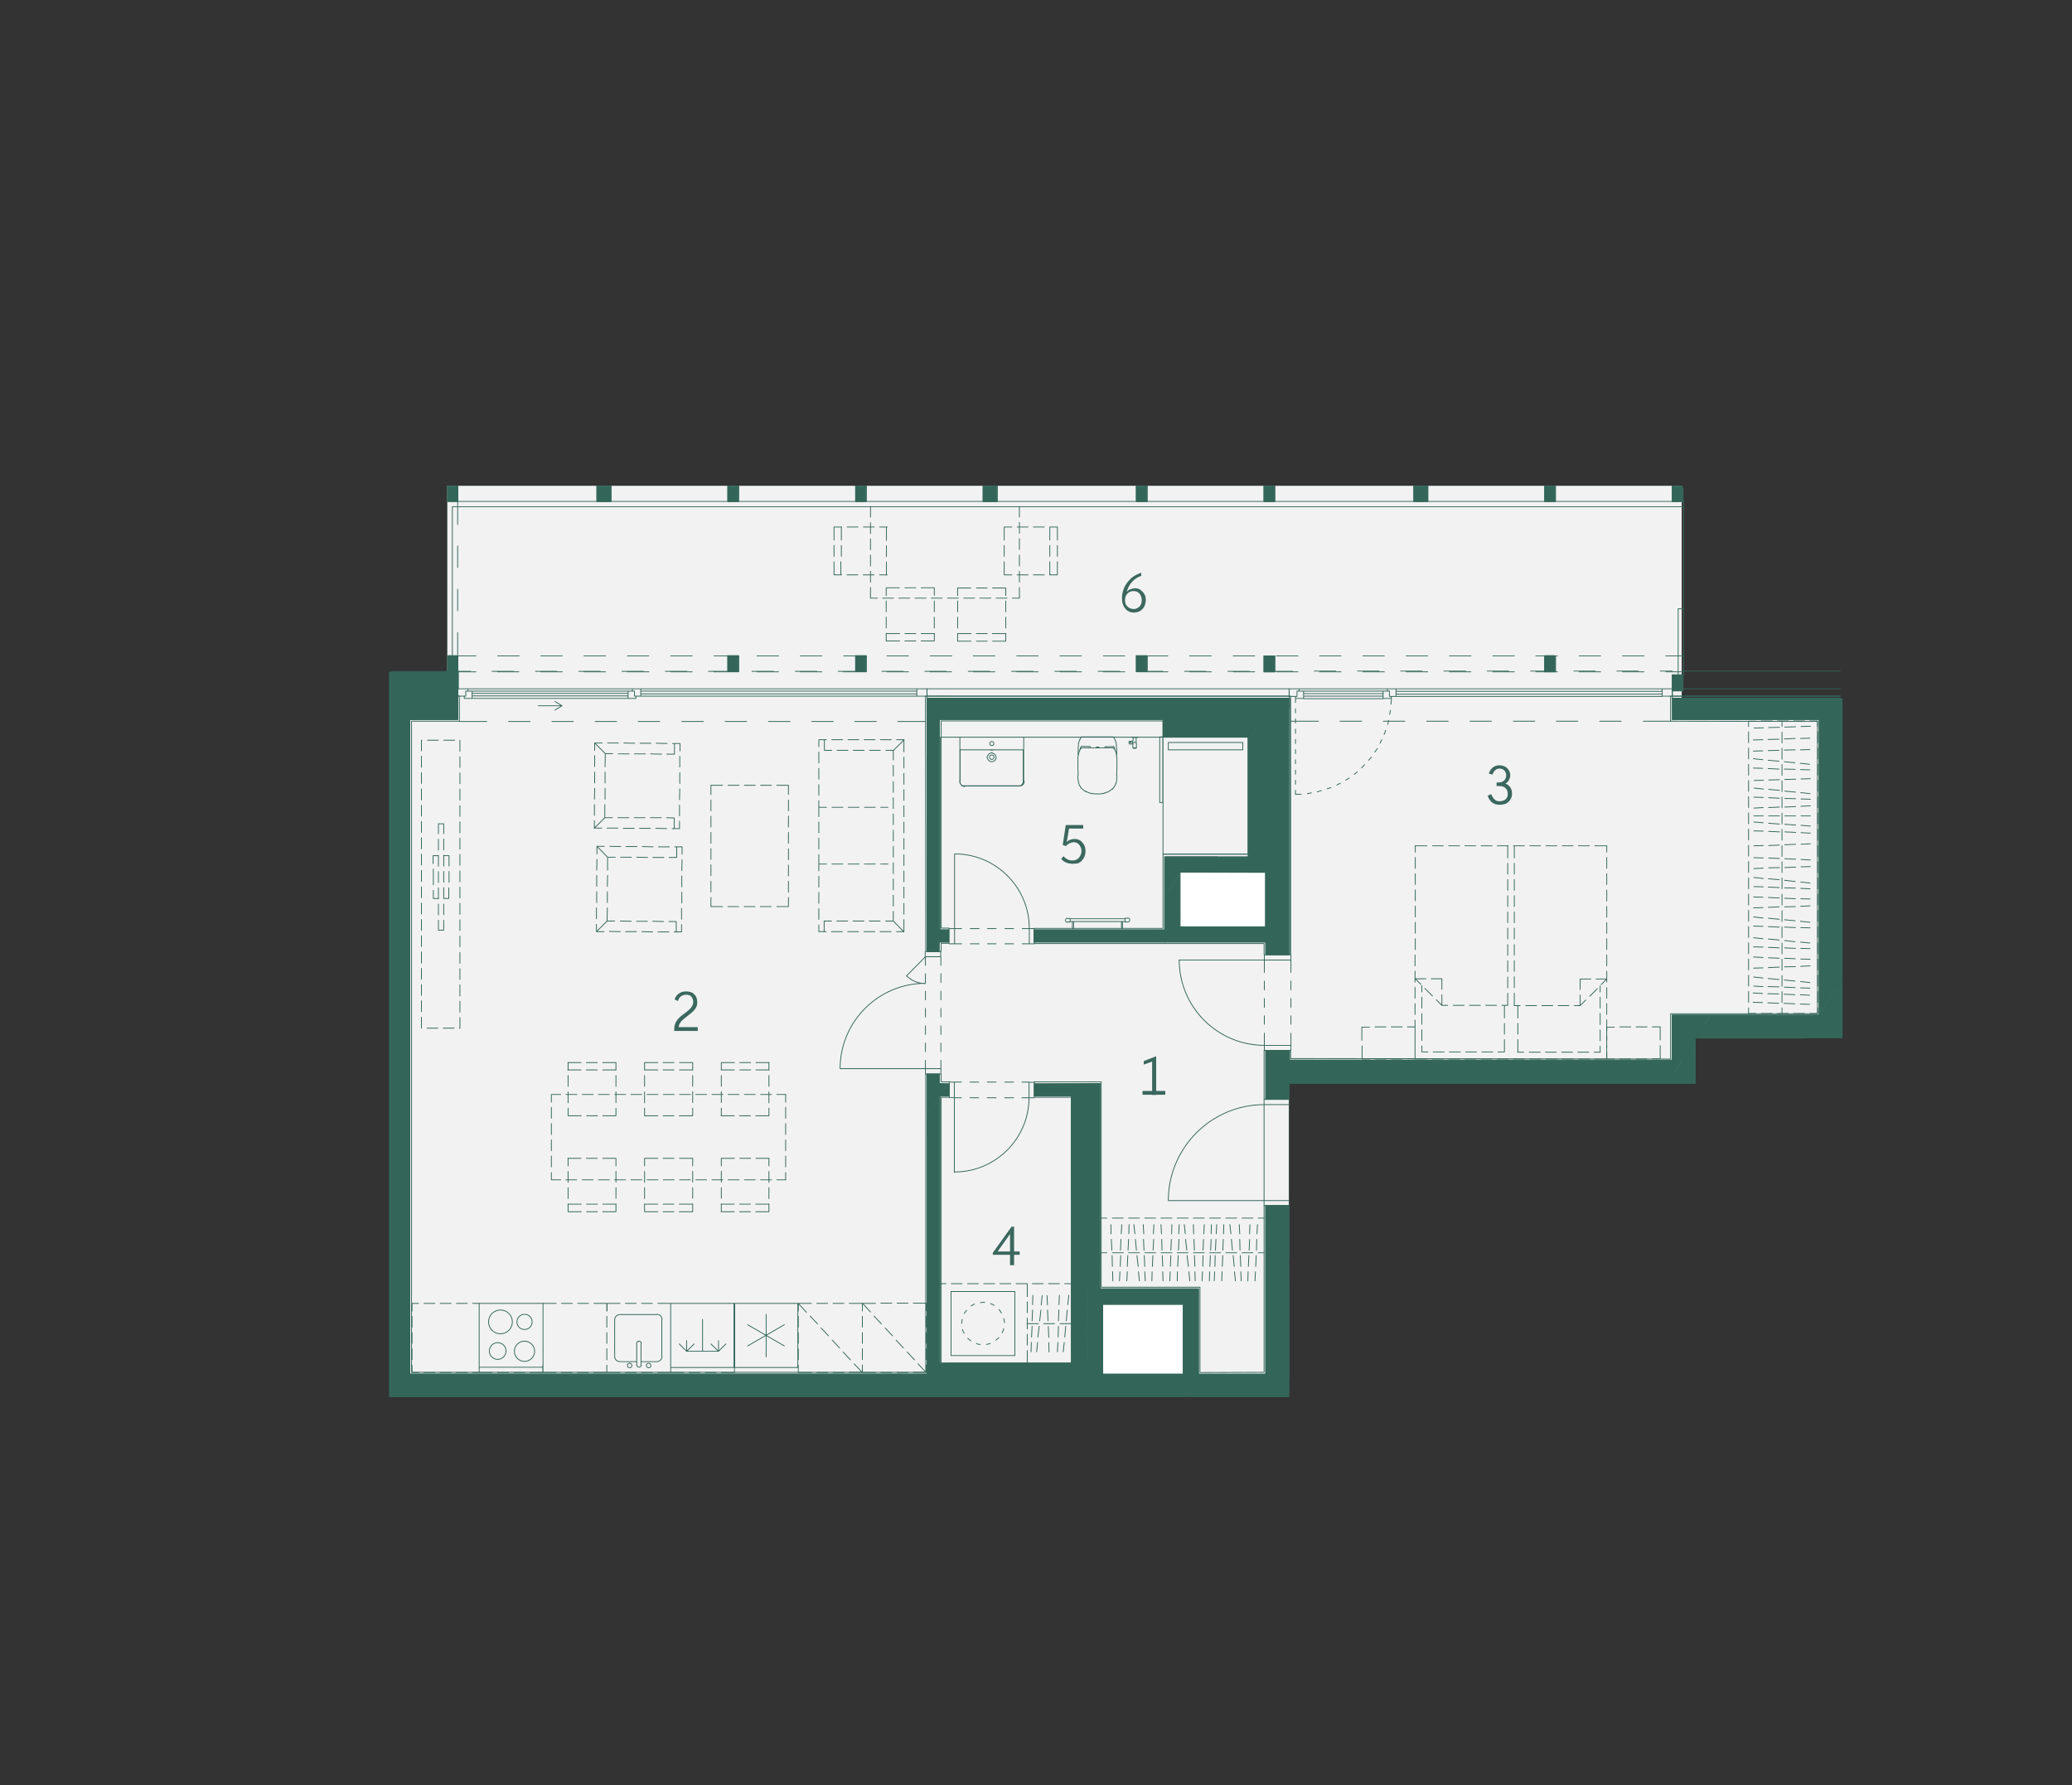 <?xml version="1.0" encoding="utf-8"?>
<!-- Generator: Adobe Illustrator 22.1.0, SVG Export Plug-In . SVG Version: 6.00 Build 0)  -->
<svg version="1.1" id="Vrstva_1" xmlns="http://www.w3.org/2000/svg" xmlns:xlink="http://www.w3.org/1999/xlink" x="0px" y="0px"
	 viewBox="0 0 818.1 705" style="enable-background:new 0 0 818.1 705;" xml:space="preserve">
<rect x="0" y="0" width="818.1" height="705" fill="#333333" stroke="none"/>
<style type="text/css">
	.st0{fill:#F2F2F2;}
	.st1{fill:#FFFFFF;}
	.st2{fill:none;stroke:#FFFFFF;stroke-width:0.32;stroke-miterlimit:10;}
	.st3{clip-path:url(#SVGID_2_);}
	.st4{fill:none;stroke:#336659;stroke-width:0.32;stroke-linecap:round;stroke-linejoin:round;}
	.st5{clip-path:url(#SVGID_4_);}
	.st6{enable-background:new    ;}
	.st7{fill:#336659;}
	.st8{clip-path:url(#SVGID_6_);}
	.st9{clip-path:url(#SVGID_8_);}
	.st10{fill:#3B685E;}
</style>
<rect x="660.9" y="279.9" class="st0" width="64" height="124.2"/>
<rect x="157.6" y="279.9" class="st0" width="351.3" height="265.1"/>
<rect x="176.6" y="191.8" class="st0" width="487.4" height="231.9"/>
<rect x="430.7" y="513.1" class="st1" width="41.2" height="31.9"/>
<rect x="430.5" y="512.9" class="st2" width="41.6" height="32.3"/>
<rect x="461.8" y="341.1" class="st1" width="41.9" height="27.1"/>
<g>
	<defs>
		<polygon id="SVGID_1_" points="176.6,191.8 176.6,265 154.5,265 154.5,550.8 509,550.8 509,427.9 669.5,427.9 669.5,410 
			726.7,410 726.7,263.9 663.7,191.8 		"/>
	</defs>
	<clipPath id="SVGID_2_">
		<use xlink:href="#SVGID_1_"  style="overflow:visible;"/>
	</clipPath>
	<g class="st3">
		<path class="st4" d="M235.6,191.7h3.9l-3.9,6.3V191.7z M176.5,265.3l3.9-6.3h0.4L176.5,265.3z M176.5,265.3h0.4l3.9-6.3
			L176.5,265.3L176.5,265.3z M176.8,265.3l3.9-6.3v6.3H176.8z M176.5,258.9h3.9l-3.9,6.3V258.9z M176.5,198l3.9-6.3h0.4L176.5,198z
			 M176.5,198h0.4l3.9-6.3L176.5,198L176.5,198z M176.8,198l3.9-6.3v6.3H176.8z M176.5,191.7h3.9l-3.9,6.3V191.7z M423,443l6.2-10.2
			v95.4L423,443L423,443z M423,443v95.4l6.2-10.2L423,443L423,443z M423,538.4l6.2-10.2v10.2H423z M423,432.8h6.2L423,443V432.8z
			 M492.8,295.4l6.9-11.3v43.1L492.8,295.4z M492.8,295.4v43l6.9-11.2L492.8,295.4z M492.8,338.4l6.9-11.2v11.2H492.8z M497.7,284.1
			l-4.9,8l6.9-8H497.7z M492.8,292.1l6.9-8l-6.9,11.3V292.1L492.8,292.1z M497,284.1l-4,6.6l4.6-6.6H497z M493,290.7l4.6-6.6
			l-4.3,6.9L493,290.7L493,290.7z M492.8,291.1h0.6l-0.6,1.1V291.1z M492.8,291.1h-0.4H492.8z M492.8,291.1h-0.4l0.4-0.6V291.1z
			 M496.7,284.1l-3.9,6.3l4.3-6.3H496.7z M492.8,290.4l4.3-6.3l-4,6.6L492.8,290.4L492.8,290.4z M463.4,284.1l-4.3,6.9l37.5-6.9
			H463.4L463.4,284.1z M459.2,291.1l37.5-6.9l-4.3,6.9H459.2L459.2,291.1z M459.2,284.1h4.3l-4.3,6.9V284.1z M745,551.7v-35.3
			l4.4,35.3H745z M745,516.4l4.4,35.3l1.8-45.2L745,516.4L745,516.4z M749.3,551.7l1.8-45.2v45.2H749.3z M745,506.5h6.1l-6.1,9.9
			V506.5z M692.8,551.7v-35.3l3.9,35.3H692.8z M692.8,516.4l3.9,35.3l2.2-45.2L692.8,516.4L692.8,516.4z M696.7,551.7l2.2-45.2v45.2
			H696.7z M692.8,506.5h6.1l-6.1,9.9V506.5z M540.6,551.7h-3.7l3.7-6V551.7z M540.6,545.8h-2.4l-3.7,6L540.6,545.8L540.6,545.8z
			 M538.2,545.8l-3.7,6h-0.1L538.2,545.8L538.2,545.8z M536.8,551.7h-2.3l6-6L536.8,551.7L536.8,551.7z M538.2,545.8h-13l-3.6,6
			L538.2,545.8L538.2,545.8z M525.2,545.8l-3.6,6h-0.2L525.2,545.8z M534.4,551.7h-12.8l16.5-6L534.4,551.7L534.4,551.7z
			 M525.2,545.8H519l-3.6,6L525.2,545.8z M519,545.8l-3.6,6h-0.1L519,545.8z M521.4,551.7h-6l9.7-6L521.4,551.7z M519,545.8h-6.3
			l-3.6,6L519,545.8L519,545.8z M512.7,545.8l-3.6,6h-0.1L512.7,545.8z M515.4,551.7h-6.2l9.9-6L515.4,551.7L515.4,551.7z
			 M509.1,551.7l3.7-6L509.1,551.7L509.1,551.7L509.1,551.7z M512.7,545.8l-3.7,6v-6H512.7z M370.9,542.6l2.6-4.3h55.9L370.9,542.6
			L370.9,542.6z M370.9,542.6h55.8l2.7-4.3L370.9,542.6z M426.7,542.6l2.7-4.3v4.3H426.7z M370.9,538.4h2.6l-2.6,4.3V538.4z
			 M751.1,513.5l4.2-6.9H790L751.1,513.5z M751.1,513.5h34.6l4.3-6.9L751.1,513.5z M785.7,513.5l4.3-6.9v6.9H785.7z M751.1,506.5
			h4.2l-4.2,6.9V506.5z M504.3,287.4l4.6-7.5v89.5L504.3,287.4L504.3,287.4z M504.3,287.4V377l4.6-7.6L504.3,287.4L504.3,287.4z
			 M504.3,377l4.6-7.6v7.6H504.3z M499.7,369.3l4.6-7.5v7.6L499.7,369.3z M499.7,369.3v7.7l4.6-7.6L499.7,369.3z M499.7,377l4.6-7.6
			v7.6H499.7z M504.3,356.5l-4.6,7.5l4.6-2.2V356.5z M499.7,364l4.6-2.2l-4.6,7.5V364z M504.3,337.6l-4.6,7.6l4.6,11.4V337.6z
			 M499.7,345.1l4.6,11.4l-4.6,7.5V345.1z M504.3,356.5l-4.6,7.5L504.3,356.5z M499.7,364l4.6-7.5L499.7,364z M504.3,331.4l-4.6,7.5
			l4.6-1.2V331.4z M499.7,338.8l4.6-1.2l-4.6,7.6V338.8z M504.3,279.9l-4.6,7.5l4.6,44V279.9z M499.7,287.4l4.6,44l-4.6,7.5V287.4
			L499.7,287.4z M506.4,279.9l-2,3.3l4.6-3.3H506.4L506.4,279.9z M504.3,283.2l4.6-3.3l-4.6,7.5V283.2z M504.3,279.9l2.6-4.2h2
			L504.3,279.9z M504.3,279.9h2l2.6-4.2L504.3,279.9L504.3,279.9z M506.4,279.9l2.6-4.2v4.2H506.4z M504.3,279.9h2l-2,3.3V279.9z
			 M502.3,279.9l-2.6,4.2l4.6-4.2H502.3L502.3,279.9z M499.7,284.1l4.6-4.2l-4.6,7.5V284.1z M504.9,275.8l-0.5,0.9l2.6-0.9H504.9z
			 M504.3,276.7l2.6-0.9l-2.6,4.2V276.7L504.3,276.7z M393.1,279.9l-2.7,4.2l111.9-4.2H393.1L393.1,279.9z M390.4,284.1l111.9-4.2
			l-2.6,4.2H390.4z M501.8,279.9l2.6-4.2v0.9L501.8,279.9L501.8,279.9z M501.8,279.9h0.5l2-3.3L501.8,279.9z M502.3,279.9l2-3.3v3.3
			H502.3z M368.7,275.8l-2.7,4.2l138.3-4.2H368.7z M366,279.9l138.3-4.2l-2.6,4.2H366L366,279.9z M504.3,275.8h0.5l-0.5,0.9V275.8z
			 M368.7,279.9l-2.7,4.2l27-4.2H368.7z M366,284.1l27-4.2l-2.7,4.2H366z M366,279.9h2.7l-2.7,4.2V279.9z M366,275.8h2.7l-2.7,4.2
			V275.8z M911.6,506.5h-4.3l4.3-1.2V506.5z M907.4,506.5l4.3-1.2v-5.8L907.4,506.5z M911.6,499.6v-2.3l-4.3,9.2L911.6,499.6z
			 M911.6,497.3l-4.3,9.2v-9.2H911.6z M859.7,506.5l5.7-9.2v2.1L859.7,506.5z M859.7,506.5h1.2l4.5-7.1L859.7,506.5L859.7,506.5z
			 M860.9,506.5l4.5-7.1v7.1H860.9z M861.4,497.3l-5.7,9.2l9.7-9.2H861.4L861.4,497.3z M855.7,506.5l9.7-9.2l-5.7,9.2H855.7
			L855.7,506.5z M756.3,497.3l-5.7,9.2l110.7-9.2H756.3z M750.6,506.5l110.7-9.2l-5.7,9.2H750.6z M722.9,551.7V514l2.8,37.7
			L722.9,551.7L722.9,551.7z M722.9,514l2.8,37.7l1.9-45.2L722.9,514L722.9,514z M725.6,551.7l1.9-45.2v45.2H725.6z M718.3,551.7
			v-14.8l2.2,14.8H718.3z M718.3,536.9l2.2,14.8l2.4-22.2L718.3,536.9L718.3,536.9z M720.5,551.7l2.4-22.2v22.2H720.5z M750,497.3
			l-5.7,9.2l12-9.2H750L750,497.3z M744.3,506.5l12-9.2l-5.7,9.2H744.3z M733.2,497.3l-5.7,9.2l22.5-9.2H733.2z M727.5,506.5
			l22.5-9.2l-5.7,9.2H727.5z M722.9,499l-4.6,7.5l4.6,23V499L722.9,499z M718.3,506.5l4.6,23l-4.6,7.5V506.5L718.3,506.5z
			 M723.9,497.3l-1.1,1.8l10.3-1.8H723.9z M722.9,499l10.3-1.8L722.9,514V499L722.9,499z M722.9,497.3l-5.7,9.2l5.7-7.5V497.3z
			 M717.2,506.5l5.7-7.5l-4.6,7.5H717.2L717.2,506.5z M722.9,497.3h1.1l-1.1,1.8V497.3z M702.3,497.3l-5.7,9.2l26.2-9.2H702.3z
			 M696.6,506.5l26.2-9.2l-5.7,9.2H696.6z M696,497.3l-5.7,9.2l12-9.2H696z M690.3,506.5l12-9.2l-5.7,9.2H690.3z M604.6,497.3
			l-5.7,9.2l97.1-9.2H604.6z M598.9,506.5l97.1-9.2l-5.7,9.2H598.9z M599.3,497.3l-5.7,9.2l10.9-9.2H599.3z M593.6,506.5l10.9-9.2
			l-5.7,9.2H593.6z M596,497.3l-5.8,9.2l9.1-9.2H596z M590.3,506.5l9.1-9.2l-5.7,9.2H590.3z M590.3,497.3h5.8l-5.8,9.2V497.3z
			 M542.6,506.5l5.7-9.2v3.5L542.6,506.5z M542.6,506.5h2.1l3.6-5.8L542.6,506.5L542.6,506.5z M544.7,506.5l3.6-5.8v5.8H544.7z
			 M518.9,497.3l-5.8,9.2l35.1-9.2H518.9L518.9,497.3z M513.2,506.5l35.1-9.2l-5.7,9.2H513.2L513.2,506.5z M509,545.6v-6.2
			l-7.6,12.4L509,545.6z M509,539.3l-7.6,12.4h-0.1L509,539.3z M509,551.7h-3.8l3.8-6.1V551.7z M505.2,551.7l3.8-6.1l-7.6,6.1H505.2
			z M504.4,546.9h-7.3l-2.9,4.8L504.4,546.9z M497.1,546.9l-2.9,4.8H494L497.1,546.9L497.1,546.9z M501.3,551.7h-7.1l10.1-4.8
			L501.3,551.7L501.3,551.7z M509,527.6l-4.6,7.5l4.6,4.3V527.6z M504.4,535.1l4.6,4.3l-4.6,7.6V535.1z M497.1,546.9h-8.8l-2.9,4.8
			L497.1,546.9z M488.3,546.9l-2.9,4.8h-0.1L488.3,546.9z M494.1,551.7h-8.6l11.6-4.8L494.1,551.7z M490.9,542.6l-2.7,4.3l11.5-4.3
			H490.9L490.9,542.6z M488.3,546.9l11.5-4.3l-2.7,4.3H488.3z M504.4,520.8l-4.6,7.6l4.6,6.7V520.8z M499.7,528.4l4.6,6.7l-4.6,7.6
			V528.4z M509,506.5l-4.6,7.6l4.6,13.5V506.5L509,506.5z M504.4,514.1l4.6,13.5l-4.6,7.5V514.1L504.4,514.1z M497.1,546.9l7.3-11.8
			v11.8H497.1z M488.3,546.9h-4.2l-2.9,4.8L488.3,546.9z M484.1,546.9l-2.9,4.8h-0.1L484.1,546.9L484.1,546.9z M485.3,551.7h-4.2
			l7.1-4.8L485.3,551.7z M486.8,542.6l-2.7,4.3l6.9-4.3H486.8z M484.1,546.9l6.9-4.3l-2.7,4.3H484.1z M504.4,476.1l-4.6,7.5
			l4.6,37.3V476.1z M499.7,483.6l4.6,37.3l-4.6,7.6V483.6z M514.7,497.3l-5.7,9.2l10-9.2H514.7z M509,506.5l10-9.2l-5.8,9.2H509z
			 M484.1,546.9h-1.8l-2.9,4.8L484.1,546.9L484.1,546.9z M482.3,546.9l-2.9,4.8L482.3,546.9z M481.1,551.7h-1.7l4.7-4.8L481.1,551.7
			z M485,542.6l-2.7,4.3l4.5-4.3H485z M482.3,546.9l4.5-4.3l-2.7,4.3H482.3z M509,497.3l-4.6,7.5l10.3-7.5H509L509,497.3z
			 M504.4,504.7l10.3-7.5l-10.3,16.8V504.7z M482.3,546.9h-3.8l-2.9,4.8L482.3,546.9L482.3,546.9z M478.5,546.9l-2.9,4.8h-0.1
			L478.5,546.9z M479.4,551.7h-3.8l6.8-4.8L479.4,551.7z M481,542.6l-2.6,4.3l6.5-4.3H481z M478.5,546.9l6.5-4.3l-2.7,4.3H478.5
			L478.5,546.9z M478.5,546.9L478.5,546.9l-3.1,4.8L478.5,546.9z M478.4,546.9l-3,4.8L478.4,546.9z M475.4,551.7L475.4,551.7l3-4.8
			L475.4,551.7z M481,542.6l-2.6,4.3L481,542.6L481,542.6L481,542.6z M478.4,546.9l2.7-4.3L478.4,546.9L478.4,546.9L478.4,546.9z
			 M470.7,551.7h-0.6l0.6-1V551.7z M470.7,550.7l2.3-3.8h5.3L470.7,550.7z M475.4,551.7l3-4.8l-7.6,4.8H475.4z M478.4,546.9
			l-7.6,4.8v-1L478.4,546.9L478.4,546.9z M475.7,542.6l-2.7,4.3l7.9-4.3H475.7z M473,546.9l7.9-4.3l-2.6,4.3H473L473,546.9z
			 M509,476.1l-4.6,7.5l4.6,13.7V476.1z M504.3,483.6l4.6,13.7l-4.6,7.5V483.6z M470.7,550.7v-3.8l-1.3,4.8L470.7,550.7L470.7,550.7
			z M470.7,546.9l-1.3,4.8h-1.7L470.7,546.9L470.7,546.9z M470.1,551.7h-0.7l1.3-1L470.1,551.7L470.1,551.7z M473.4,542.6l-2.7,4.3
			l5-4.3H473.4z M470.7,546.9l5-4.3l-2.7,4.3H470.7z M473.4,542.6h-0.2l-5.6,9.1L473.4,542.6z M473.2,542.6l-5.6,9.1L473.2,542.6z
			 M467.7,551.7L467.7,551.7l5.7-9.1L467.7,551.7z M470.7,546.9h2.3l-2.3,3.8V546.9z M473.2,542.6h-1.4l-5.6,9.1L473.2,542.6
			L473.2,542.6z M471.8,542.6l-5.6,9.1L471.8,542.6z M467.6,551.7h-1.4l7-9.1L467.6,551.7L467.6,551.7z M471.8,542.6h-4.9l-5.6,9.1
			L471.8,542.6L471.8,542.6z M466.9,542.6l-5.6,9.1L466.9,542.6z M466.2,551.7h-4.9l10.5-9.1L466.2,551.7L466.2,551.7z M508,476.1
			l-3.6,5.9l4.6-5.9H508L508,476.1z M504.3,481.9l4.6-5.9l-4.6,7.5V481.9z M466.9,542.6h-31.3l-5.3,9.1L466.9,542.6z M435.6,542.6
			l-5.3,9.1H430L435.6,542.6L435.6,542.6z M461.3,551.7h-31l36.6-9.1L461.3,551.7L461.3,551.7z M508,476.1h-3.6H508z M504.3,476.1
			h3.6l-3.6,5.9V476.1z M499.7,476.1h4.6l-4.6,7.5V476.1z M504.3,476.1l-4.6,7.5L504.3,476.1z M499.7,483.5l4.6-7.5L499.7,483.5z
			 M435.6,542.6h-6.2l-5.6,9.1L435.6,542.6L435.6,542.6z M429.4,542.6l-5.6,9.1h-0.1L429.4,542.6z M430,551.7h-6.2l11.8-9.1
			L430,551.7L430,551.7z M429.4,542.6h-60l-5.1,9.1L429.4,542.6L429.4,542.6z M369.4,542.6l-5.1,9.1h-0.5L369.4,542.6L369.4,542.6z
			 M423.7,551.7h-59.3l65-9.1L423.7,551.7z M369.4,542.6h-5.2l-5.6,9.1L369.4,542.6z M364.2,542.6l-5.6,9.1L364.2,542.6z
			 M363.8,551.7h-5.2l10.9-9.1L363.8,551.7L363.8,551.7z M364.2,542.6h-1.6l-5.6,9.1L364.2,542.6z M362.6,542.6l-5.6,9.1h-0.1
			L362.6,542.6z M358.6,551.7H357l7.2-9.1L358.6,551.7z M362.6,542.6h-5.2l-5.6,9.1L362.6,542.6z M357.3,542.6l-5.6,9.1h-0.1
			L357.3,542.6z M356.9,551.7h-5.2l10.9-9.1L356.9,551.7z M357.3,542.6H167.5l-3.8,9.1L357.3,542.6z M167.5,542.6l-3.8,9.1h-1.8
			L167.5,542.6z M351.6,551.7H163.7l193.6-9.1L351.6,551.7z M157.6,551.7V279.9l-1.4,271.8H157.6z M157.6,279.9l-1.4,271.8
			l-2.7-265.1L157.6,279.9z M156.2,551.7l-2.7-265.1v8.5L156.2,551.7z M153.5,551.7V295.1l2.7,256.6H153.5z M157.6,549.4l4.2-6.8
			h5.7L157.6,549.4L157.6,549.4z M161.9,551.7l5.6-9.1l-9.9,9.1H161.9L161.9,551.7z M167.5,542.6l-9.9,9.1v-2.3L167.5,542.6z
			 M161.8,306.3l-4.2,6.9l4.2,229.4V306.3L161.8,306.3z M157.6,313.2l4.2,229.4l-4.2,6.8V313.2L157.6,313.2z M175.5,284.1l2.6-4.2
			h2.7L175.5,284.1z M175.5,284.1h2.6l2.7-4.2L175.5,284.1z M178.1,284.1l2.7-4.2v4.2H178.1z M161.8,284.1l-4.2,6.9l4.2,15.4V284.1
			L161.8,284.1z M157.6,290.9l4.2,15.4l-4.2,6.9V290.9L157.6,290.9z M164.4,279.9l-2.6,4.2l16.3-4.2H164.4z M161.8,284.1l16.3-4.2
			l-2.6,4.2H161.8z M157.6,279.9l2.6-4.2h20.6L157.6,279.9z M157.6,279.9h20.5l2.7-4.2L157.6,279.9L157.6,279.9z M178.1,279.9
			l2.7-4.2v4.2H178.1z M157.6,279.9h6.8l-6.8,11V279.9z M157.6,279.9H155l-1.5,2.6L157.6,279.9z M155,279.9l-1.5,2.6v-0.1L155,279.9
			z M153.5,286.6v-4.1l4.1-2.6L153.5,286.6L153.5,286.6z M157.6,275.7H156l-2.5,4.1L157.6,275.7L157.6,275.7z M156,275.7l-2.5,4.1
			L156,275.7z M155,279.9l2.6-4.2l-4.1,4.2H155z M157.6,275.7l-4.1,4.2v-0.1L157.6,275.7z M155,279.9l2.6-4.2v4.2H155z M157.6,275.7
			v4.2l2.6-4.2H157.6z M153.5,282.4v-2.5h1.5L153.5,282.4z M153.5,279.8v-4.1h2.5L153.5,279.8z M467.2,518.8l6-9.9v23.8L467.2,518.8
			L467.2,518.8z M467.2,518.8v23.8l6-9.9L467.2,518.8L467.2,518.8z M467.2,542.6l6-9.9v9.9H467.2z M470.9,508.9l-3.7,6.1l6-6.1
			L470.9,508.9L470.9,508.9z M467.2,515l6-6.1l-6,9.9V515z M439.1,508.9l-3.7,6.1l35.5-6.1H439.1L439.1,508.9z M435.4,515l35.5-6.1
			l-3.7,6.1H435.4L435.4,515z M429.4,538.3l6-9.9v4.3L429.4,538.3L429.4,538.3z M429.4,538.3v4.3l6-9.9L429.4,538.3L429.4,538.3z
			 M429.4,542.6l6-9.9v9.9H429.4z M435.4,515l-6,9.9l6,3.6V515z M429.4,524.9l6,3.6l-6,9.9V524.9L429.4,524.9z M434.6,508.9
			l-5.2,8.5l9.8-8.5L434.6,508.9L434.6,508.9z M429.4,517.4l9.8-8.5l-9.8,16V517.4z M429.4,508.9h5.2l-5.2,8.5V508.9z M462.1,372
			l3.8-6h33.8L462.1,372L462.1,372z M462.1,372H496l3.7-6L462.1,372z M496,372l3.7-6v6H496z M476.8,344.4l3.7-6h19.2L476.8,344.4
			L476.8,344.4z M476.8,344.4H496l3.7-6L476.8,344.4L476.8,344.4z M496,344.4l3.7-6v6H496z M465.9,362.1l-6.1,9.9l6.1-6V362.1
			L465.9,362.1z M459.8,372l6.1-6l-3.8,6H459.8L459.8,372z M465.9,344.4l-6.1,9.9l6.1,7.8V344.4L465.9,344.4z M459.8,354.3l6.1,7.8
			l-6.1,9.9V354.3L459.8,354.3z M469.6,338.3l-3.7,6l14.6-6H469.6z M465.9,344.4l14.6-6l-3.7,6H465.9z M459.8,338.3h9.9l-9.9,15.9
			V338.3z M718.2,410.1l9.2-15v17.9L718.2,410.1L718.2,410.1z M718.2,410.1v17.8l9.2-15L718.2,410.1L718.2,410.1z M718.2,427.8
			l9.2-15v15H718.2z M727.5,385.8l-14.9,24.3l14.9-15V385.8z M712.6,410.1l14.9-15l-9.2,15H712.6z M675.2,400.8l-5.7,9.2l48.7-9.2
			H675.2z M669.5,410.1l48.7-9.2l-5.7,9.2H669.5z M727.5,284.1l-9.2,15l9.2,86.6V284.1z M718.3,299.1l9.2,86.6l-9.2,15V299.1z
			 M671.3,400.8l-16.7,27l20.6-27H671.3L671.3,400.8z M654.6,427.8l20.6-27l-16.7,27H654.6L654.6,427.8z M658.5,427.8l11-17.8v17.8
			H658.5z M514.7,418.6l-5.8,9.2l151.3-9.2L514.7,418.6z M509,427.8l151.3-9.2l-5.7,9.2H509L509,427.8z M660.3,400.8h11l-11,17.9
			V400.8z M727.5,275.7l-9.2,15l9.2-6.6V275.7L727.5,275.7z M718.3,290.7l9.2-6.6l-9.2,15V290.7z M723.4,275.7l-5.2,8.4l9.2-8.4
			H723.4z M718.3,284.1l9.2-8.4l-9.2,15V284.1L718.3,284.1z M665.4,275.7l-5.2,8.4l63.2-8.4H665.4L665.4,275.7z M660.3,284.1
			l63.2-8.4l-5.2,8.4H660.3L660.3,284.1z M660.3,275.7h5.2l-5.2,8.4V275.7z M509.2,418.6l-9.5,15.5l15-15.5H509.2z M499.7,434.1
			l15-15.5l-9.6,15.5H499.7L499.7,434.1z M505.1,434.1l3.8-6.2v6.2H505.1z M509,418.6l-9.2,15l9.5-15H509z M499.7,433.5l9.5-15
			l-9.5,15.5V433.5z M509,414.8l-9.2,15l9.2-11.1V414.8L509,414.8z M499.7,429.7l9.2-11.1l-9.2,15V429.7L499.7,429.7z M499.7,414.8
			h9.2l-9.2,15V414.8z M872,403.7H752.7v-62.5H872 M883.9,367.2v-1.8 M883.9,369.8v-1.7 M883.9,372.2v-1.7 M883.9,374.8v-1.7
			 M883.9,377.3v-1.7 M883.9,379.8v-1.7 M883.9,382.4v-1.7 M883.9,384.9v-1.7 M883.9,387.4v-1.7 M883.9,389.9v-1.7 M883.9,392.4
			v-1.7 M883.9,394.9v-1.7 M883.9,397.5v-1.7 M883.9,400v-1.7 M883.9,402.5v-1.6 M883.9,405.1v-1.7 M883.9,407.5v-1.7 M883.9,410
			v-1.6 M883.9,412.6v-1.7 M883.9,415.1v-1.7 M883.9,417.7V416 M883.9,420.2v-1.7 M883.9,422.7V421 M883.9,425.2v-1.7 M882.2,427.8
			h1.7V426 M879.6,427.8h1.7 M877.1,427.8h1.7 M874.6,427.8h1.7 M872,426v1.8h1.7 M872,423.6v1.7 M872,421v1.7 M872,418.5v1.7
			 M872,416v1.7 M872,413.4v1.7 M872,410.9v1.7 M872,408.4v1.6 M872,405.9v1.7 M872,403.4v1.7 M872,400.9v1.6 M872,398.3v1.7
			 M872,395.8v1.7 M872,393.2v1.7 M872,390.7v1.7 M872,388.2v1.7 M872,385.7v1.7 M872,383.2v1.7 M872,380.7v1.7 M872,378.1v1.7
			 M872,375.6v1.7 M872,373.1v1.7 M872,370.6v1.7 M872,368.1v1.7 M873.7,365.4H872v1.8 M876.3,365.4h-1.7 M878.8,365.4h-1.7
			 M881.3,365.4h-1.7 M883.9,365.4h-1.7 M860.3,379.5h-11.7v48.3h11.7V379.5z M848.6,379.5h-11.8v48.3h11.8V379.5z M836.7,379.5H825
			v48.3h11.7V379.5z M825,379.5h-11.7v48.3H825V379.5z M813.3,379.5h-11.7v48.3h11.7V379.5z M801.5,379.5h-11.8v48.3h11.8V379.5z
			 M789.7,379.5H778v48.3h11.7V379.5z M872.1,317.1h-11.7v48.3h11.7V317.1z M860.3,317.1h-11.7v48.3h11.7V317.1z M848.6,317.1h-11.8
			v48.3h11.8V317.1z M836.8,317.1H825v48.3h11.7V317.1z M825,317.1h-11.7v48.3H825V317.1z M813.3,317.1h-11.7v48.3h11.7V317.1z
			 M801.5,317.1h-11.8v48.3h11.8V317.1z M872.1,403.7l-6.7,2.4 M872.1,403.7l-6.7-2.4 M874.2,341.2c0-1.2-0.9-2.1-2.1-2.1
			s-2.1,0.9-2.1,2.1s0.9,2.1,2.1,2.1S874.2,342.3,874.2,341.2 M789.7,317.1H778v48.3h11.7V317.1z M856.8,514.3l4.8-7.8v25.4
			L856.8,514.3z M856.8,514.3v25.3l4.8-7.8L856.8,514.3L856.8,514.3z M856.8,539.7l4.8-7.8v7.8H856.8z M861,506.5l-4.3,6.9l4.8-6.9
			H861L861,506.5z M856.8,513.4l4.8-6.9l-4.8,7.8V513.4z M856.8,506.5h4.3l-4.3,6.9V506.5z M153.5,270.3v-5h27.2L153.5,270.3z
			 M174.2,275.8l6.5-10.5l-27.2,10.5H174.2L174.2,275.8z M180.7,265.3l-27.2,10.5v-5.5L180.7,265.3z M174.2,275.8l6.5-10.5v10.5
			H174.2z M594.1,544h4.8l-4.8,7.7V544z M598.9,544l-4.8,7.7h4.8V544z M366,442l4.9-7.8v100.7L366,442L366,442z M366,442v100.7
			l4.9-7.8L366,442L366,442z M366,542.7l4.9-7.8v7.8H366z M370.9,432.8l-4.9,7.8l4.9-6.5V432.8L370.9,432.8z M366,440.6l4.9-6.5
			L366,442V440.6L366,440.6z M370.9,432.8l2.9-4.8h0.9L370.9,432.8L370.9,432.8z M370.9,432.8h0.8l3-4.8L370.9,432.8z M371.7,432.8
			l3-4.8v4.8H371.7z M370.9,428l-4.9,7.7l7.8-7.7H370.9L370.9,428z M366,435.7l7.8-7.7l-7.8,12.6V435.7z M370.9,424.2L366,432l4.9-4
			V424.2L370.9,424.2z M366,432l4.9-4l-4.9,7.7V432z M366,424.2h4.9L366,432V424.2z M727.5,317.1l1.3-2.1H872L727.5,317.1
			L727.5,317.1z M727.5,317.1h143.3l1.2-2.1L727.5,317.1z M870.8,317.1l1.2-2.1v2.1H870.8z M727.5,315h1.3l-1.3,2.1V315z M727.5,430
			l1.3-2.1H872L727.5,430L727.5,430z M727.5,430h143.3l1.2-2.1L727.5,430z M870.8,430l1.2-2.1v2.1H870.8z M727.5,427.9h1.3l-1.3,2.1
			V427.9z M499,265.3l3.9-6.3h0.3L499,265.3z M499,265.3h0.3l3.9-6.3L499,265.3z M499.3,265.3l3.9-6.3v6.3H499.3z M499,259h3.9
			l-3.9,6.3V259z M499,198l3.9-6.3h0.3L499,198z M499,198h0.3l3.9-6.3L499,198z M499.3,198l3.9-6.3v6.3H499.3z M499,191.7h3.9
			L499,198V191.7z M701.3,423.4l0.9-1.5h16L701.3,423.4z M701.3,423.4h16l0.9-1.5L701.3,423.4z M717.4,423.4l0.9-1.5v1.5H717.4z
			 M702.2,421l-1.4,2.4l1.4-1.5V421L702.2,421z M700.8,423.4l1.4-1.5l-0.9,1.5H700.8L700.8,423.4z M702.2,415.7l-1.4,2.4l1.4,2.9
			V415.7z M700.8,418.1l1.4,2.9l-1.4,2.4V418.1z M701.7,415.7l-0.9,1.5l1.4-1.5H701.7L701.7,415.7z M700.8,417.2l1.4-1.5l-1.4,2.4
			V417.2L700.8,417.2z M693.1,415.7l-1,1.5l9.6-1.5H693.1z M692.1,417.2l9.6-1.5l-0.9,1.5H692.1z M693.1,414.8l-1.5,2.4l1.5-1.5
			V414.8L693.1,414.8z M691.6,417.2l1.5-1.5l-1,1.5H691.6z M693.1,410.1l-1.5,2.3l1.5,2.4V410.1z M691.6,412.4l1.5,2.4l-1.5,2.4
			V412.4z M691.6,410.1h1.5l-1.5,2.3V410.1z M594.1,510.4l2.3-3.8h2.5L594.1,510.4z M594.1,510.4h2.5l2.3-3.8L594.1,510.4z
			 M596.6,510.4l2.3-3.8v3.8H596.6z M594.1,506.5h2.3l-2.3,3.8V506.5z M429.3,435.8l4.9-7.9v73.3L429.3,435.8z M429.3,435.8v73.1
			l4.9-7.7L429.3,435.8z M429.3,508.9l4.9-7.7v7.7H429.3z M432.3,427.9l-3,4.9l4.9-4.9H432.3L432.3,427.9z M429.3,432.8l4.9-4.9
			l-4.9,7.9V432.8L429.3,432.8z M426,428l-2.9,4.8l9.2-4.9L426,428L426,428z M423,432.8l9.2-4.9l-3,4.9H423z M411.3,428l-2.9,4.8
			L426,428H411.3L411.3,428z M408.4,432.8L426,428l-2.9,4.8H408.4L408.4,432.8z M408.4,428h2.9l-2.9,4.8V428z M371.7,372l2.9-4.8
			v2.4L371.7,372L371.7,372z M371.7,372h1.4l1.5-2.4L371.7,372L371.7,372z M373.1,372l1.5-2.4v2.4H373.1z M370.8,372l-2.3,3.7
			l2.3-2.4V372L370.8,372z M368.5,375.8l2.3-2.4l-1.5,2.4H368.5z M373.9,367.2l-3,4.8l3.8-4.8H373.9L373.9,367.2z M370.8,372
			l3.8-4.8l-2.9,4.8H370.8L370.8,372z M369.3,375.8l1.5-2.4v2.4H369.3z M371.4,367.2l-5.3,8.5l7.8-8.5H371.4z M366,375.8l7.8-8.5
			l-5.3,8.5H366z M370.9,367.2l-4.9,7.8l5.3-7.8H370.9L370.9,367.2z M366,375.1l5.3-7.8l-5.3,8.5V375.1L366,375.1z M370.9,291.1
			l-4.9,7.8l4.9,68.3V291.1z M366,298.9l4.9,68.3l-4.9,7.8V298.9z M370.9,284.1L366,292l4.9-0.9V284.1L370.9,284.1z M366,292
			l4.9-0.9l-4.9,7.8V292L366,292z M366,284.1h4.9L366,292V284.1z M408.3,372l3-4.8h48.5L408.3,372z M408.3,372h48.5l3-4.8L408.3,372
			L408.3,372z M456.8,372l3-4.8v4.8H456.8z M408.3,367.2h3l-3,4.8V367.2z M660.3,272.8l3.9-6.3h0.3L660.3,272.8z M660.3,272.8h0.3
			l3.9-6.3L660.3,272.8z M660.6,272.8l3.9-6.3v6.3H660.6z M660.3,266.5h3.9l-3.9,6.3V266.5z M660.3,198l3.9-6.3h0.3L660.3,198z
			 M660.3,198h0.3l3.9-6.3L660.3,198z M660.6,198l3.9-6.3v6.3H660.6z M660.3,191.7h3.9l-3.9,6.3V191.7z M609.9,265.3l3.9-6.3h0.3
			L609.9,265.3z M609.9,265.3h0.3l3.9-6.3L609.9,265.3L609.9,265.3z M610.1,265.3l3.9-6.3v6.3H610.1z M609.9,258.9h3.9l-3.9,6.3
			V258.9z M609.9,198l3.9-6.3h0.3L609.9,198z M609.9,198h0.3l3.9-6.3L609.9,198L609.9,198z M610.1,198l3.9-6.3v6.3H610.1z
			 M609.9,191.7h3.9l-3.9,6.3V191.7z M558.2,198l3.9-6.3h1.6L558.2,198L558.2,198z M558.2,198h1.7l3.8-6.3L558.2,198z M559.9,198
			l3.8-6.3v6.3H559.9z M558.2,191.7h3.9l-3.9,6.3V191.7z M448.6,265.2l3.9-6.3h0.3L448.6,265.2z M448.6,265.2h0.3l3.9-6.3
			L448.6,265.2z M448.9,265.2l3.9-6.3v6.3H448.9z M448.6,258.9h3.9l-3.9,6.3V258.9z M448.6,198l3.9-6.3h0.3L448.6,198z M448.6,198
			h0.3l3.9-6.3L448.6,198z M448.9,198l3.9-6.3v6.3H448.9z M448.6,191.7h3.9l-3.9,6.3V191.7z M388.1,198l3.8-6.3h1.7L388.1,198z
			 M388.1,198h1.7l3.8-6.3L388.1,198z M389.8,198l3.8-6.3v6.3H389.8z M388.1,191.7h3.8l-3.8,6.3V191.7z M337.8,265.2l3.9-6.3h0.3
			L337.8,265.2z M337.8,265.2h0.3l3.9-6.3L337.8,265.2z M338,265.2l3.9-6.3v6.3H338z M337.8,258.9h3.9l-3.9,6.3V258.9z M337.8,198
			l3.9-6.3h0.3L337.8,198z M337.8,198h0.3l3.9-6.3L337.8,198z M338,198l3.9-6.3v6.3H338z M337.8,191.7h3.9l-3.9,6.3V191.7z
			 M287.3,265.2l3.9-6.3h0.3L287.3,265.2L287.3,265.2z M287.3,265.2h0.3l3.9-6.3L287.3,265.2z M287.6,265.2l3.9-6.3v6.3H287.6z
			 M287.3,258.9h3.9l-3.9,6.3V258.9z M287.3,198l3.9-6.3h0.3L287.3,198L287.3,198z M287.3,198h0.3l3.9-6.3L287.3,198z M287.6,198
			l3.9-6.3v6.3H287.6z M287.3,191.6h3.9l-3.9,6.3V191.6z M235.6,198l3.9-6.3h1.6L235.6,198L235.6,198z M235.6,198h1.7l3.8-6.3
			L235.6,198L235.6,198z M237.3,198l3.8-6.3v6.3H237.3z M527.4,265h-8.5 M544.5,265h-8.5 M561.5,265H553 M578.6,265h-8.5 M595.7,265
			h-8.5 M612.8,265h-8.5 M629.9,265h-8.5 M646.9,265h-8.5 M660.3,265h-4.8 M180.8,275.7v8.4 M180.8,265.2v10.5 M772.3,274.8h-4v-2.9
			h4V274.8z M911.7,271.9h-2v2.9 M909.7,274.8h2 M772.3,271.9h137.4 M909.7,272.9H772.3 M772.3,273.9h137.4 M772.3,274.8h137.4
			 M727.5,284.1h184.1 M727.8,265h-63.3 M717.7,398v2.2 M717.7,391.6v4.3 M717.7,385.1v4.3 M717.7,378.7v4.3 M717.7,372.3v4.3
			 M717.7,365.9v4.3 M717.7,359.5v4.3 M717.7,353.1v4.3 M717.7,346.7v4.3 M717.7,340.3v4.3 M717.7,333.9v4.3 M717.7,327.5v4.3
			 M717.7,321v4.3 M717.7,314.6v4.3 M717.7,308.2v4.3 M717.7,301.8v4.3 M717.7,295.4v4.3 M717.7,289v4.3 M714.6,284.7h3v2.1
			 M708.2,284.7h4.3 M701.8,284.7h4.3 M695.4,284.7h4.3 M690.4,286.9v-2.1h2.9 M690.4,293.3V289 M690.4,299.7v-4.3 M690.4,306.1
			v-4.3 M690.4,312.5v-4.3 M690.4,318.9v-4.3 M690.4,325.3V321 M690.4,331.7v-4.3 M690.4,338.1v-4.3 M690.4,344.5v-4.3 M690.4,351
			v-4.3 M690.4,357.4v-4.3 M690.4,363.8v-4.3 M690.4,370.2v-4.3 M690.4,376.6v-4.3 M690.4,383v-4.3 M690.4,389.4v-4.3 M690.4,395.8
			v-4.3 M693.3,400.2h-2.9V398 M699.7,400.2h-4.3 M706.1,400.2h-4.3 M712.5,400.2h-4.3 M717.7,400.2h-3 M792.4,431l6.6-58.3
			 M793.2,431.1l6.7-58.3 M872.1,375.4v2 M793.5,427.9h78.5 M727.5,427.9h65.2 M727.5,324.9v102.9 M470.3,293.2h11.4 M457.9,316.9
			h1.2V291h-1.2V316.9z M459.2,291h33.6v46.3h-33.6V291z M470.3,293.2h-9v2.9h29.4v-2.9h-9 M423.9,363.9h-0.5v2.7h0.5V363.9z
			 M442.8,363.9h0.4v2.7h-0.4V363.9z M421.5,362.6c-0.4,0-0.8,0.3-0.8,0.8s0.3,0.8,0.8,0.8 M421.5,362.7h1v1.4 M422.4,364.1h-1
			 M445.3,364.1c0.4,0,0.8-0.3,0.8-0.8s-0.3-0.8-0.8-0.8 M445.2,362.6h-1v1.4 M444.2,364.1h1 M444.2,362.8h-21.8 M444.2,363.9h-21.8
			 M778,317.1h-50.4v110.8H778V317.1z M778,380.6v-1.1 M778,383.1v-1.7 M778,385.7V384 M778,388.2v-1.7 M778,390.7V389 M778,393.2
			v-1.7 M778,395.7V394 M778,398.2v-1.7 M778,400.8v-1.7 M778,403.3v-1.7 M778,405.8v-1.6 M778,408.4v-1.7 M778,410.9v-1.7
			 M778,413.3v-1.6 M778,415.9v-1.7 M778,418.4v-1.7 M778,421v-1.7 M778,423.5v-1.7 M778,426v-1.7 M776.3,427.8h1.7v-1 M773.8,427.8
			h1.7 M771.2,427.8h1.7 M768.7,427.8h1.7 M766.2,426.9v1h1.7 M766.2,424.3v1.7 M766.2,421.8v1.7 M766.2,419.3v1.7 M766.2,416.7v1.7
			 M766.2,414.2v1.7 M766.2,411.7v1.6 M766.2,409.2v1.7 M766.2,406.7v1.7 M766.2,404.2v1.6 M766.2,401.6v1.7 M766.2,399.1v1.7
			 M766.2,396.5v1.7 M766.2,394v1.7 M766.2,391.6v1.7 M766.2,389v1.7 M766.2,386.5v1.7 M766.2,384v1.7 M766.2,381.4v1.7
			 M767.9,379.5h-1.7v1.1 M770.4,379.5h-1.7 M772.9,379.5h-1.7 M775.5,379.5h-1.7 M778,379.5h-1.7 M778,318.9v-1.8 M778,321.4v-1.6
			 M778,323.9v-1.7 M778,326.4v-1.7 M778,328.9v-1.6 M778,331.5v-1.7 M778,334v-1.7 M778,336.6v-1.7 M778,339.1v-1.7 M778,341.6
			v-1.7 M778,344.1v-1.7 M778,346.6v-1.7 M778,349.1v-1.7 M778,351.7V350 M778,354.2v-1.7 M778,356.7V355 M778,359.3v-1.7
			 M778,361.7v-1.7 M778,364.2v-1.7 M778,366.8v-1.7 M778,369.3v-1.7 M778,371.8v-1.6 M778,374.4v-1.7 M778,376.9v-1.7 M776.3,379.5
			h1.7v-1.8 M773.8,379.5h1.7 M771.2,379.5h1.7 M768.7,379.5h1.7 M766.2,377.8v1.8h1.7 M766.2,375.2v1.7 M766.2,372.7v1.7
			 M766.2,370.2v1.6 M766.2,367.6v1.7 M766.2,365.1v1.7 M766.2,362.5v1.7 M766.2,360.1v1.7 M766.2,357.6v1.7 M766.2,355v1.7
			 M766.2,352.5v1.7 M766.2,350v1.7 M766.2,347.4v1.7 M766.2,344.9v1.7 M766.2,342.4v1.7 M766.2,339.9v1.7 M766.2,337.4v1.7
			 M766.2,334.9v1.7 M766.2,332.3v1.7 M766.2,329.8v1.7 M766.2,327.3v1.6 M766.2,324.7v1.7 M766.2,322.3v1.7 M766.2,319.8v1.6
			 M767.9,317.1h-1.7v1.8 M770.4,317.1h-1.7 M772.9,317.1h-1.7 M775.5,317.1h-1.7 M778,317.1h-1.7 M870,377.4h2v-9.9h-2V377.4z
			 M558.8,370.7v4.3 M558.8,364.2v4.3 M558.8,357.8v4.3 M558.8,351.4v4.3 M558.8,345v4.3 M558.8,338.6v4.3 M558.8,334v2.5
			 M597.9,338.8V334 M597.9,345.2v-4.3 M597.9,351.6v-4.3 M597.9,358v-4.3 M597.9,364.4v-4.3 M597.9,370.8v-4.3 M597.9,377.2V373
			 M597.9,383.6v-4.3 M597.9,390v-4.3 M597.9,397v-4.8 M595.3,338.8V334 M595.3,345.2v-4.3 M595.3,351.6v-4.3 M595.3,358v-4.3
			 M595.3,364.4v-4.3 M595.3,370.8v-4.3 M595.3,377.3V373 M595.3,383.7v-4.3 M595.3,390.1v-4.3 M595.3,397v-4.8 M569.3,390.7v-4.2
			 M569.3,397v-4.2 M561.4,413v2.4 M561.4,406.6v4.3 M561.4,400.2v4.3 M561.4,393.8v4.3 M561.4,389.2v2.5 M561,388.7l-2.2-2.2
			 M565.6,393.3l-3-3 M569.3,397l-2.2-2.2 M563,386.5h-4.2 M569.3,386.5h-4.2 M593,397h2.3 M586.6,397h4.3 M580.2,397h4.3
			 M573.8,397h4.3 M569.3,397h2.3 M599.3,410.5v4.9 M599.3,404.1v4.3 M599.3,397v5 M594,402v-5 M594,408.4v-4.3 M594,415.4v-4.9
			 M591.5,415.4h2.5 M585.1,415.4h4.3 M578.7,415.4h4.3 M572.3,415.4h4.3 M565.9,415.4h4.3 M561.4,415.4h2.4 M634.4,336.5V334
			 M634.4,342.9v-4.3 M634.4,349.3v-4.3 M634.4,355.8v-4.3 M634.4,362.2v-4.3 M634.4,368.6v-4.3 M634.4,375v-4.3 M634.4,381.4v-4.3
			 M634.4,387.8v-4.3 M634.4,394.2V390 M634.4,400.6v-4.3 M634.4,407v-4.3 M634.4,413.5v-4.3 M634.4,418.2v-2.6 M630.2,386.6h4.2
			 M623.9,386.6h4.2 M631.8,391.7v-2.4 M631.8,398.1v-4.3 M631.8,404.6v-4.4 M631.8,411v-4.3 M631.8,415.5v-2.4 M632.2,388.8
			l2.2-2.2 M627.7,393.4l3-3 M623.9,397.1l2.2-2.2 M623.9,390.8v-4.2 M623.9,397.1v-4.2 M511.5,312.1v1.5 M511.5,308.1v1.6
			 M511.5,304.1v1.6 M511.5,300v1.6 M511.5,296v1.6 M511.5,292v1.6 M511.5,287.9v1.7 M511.5,283.9v1.6 M511.5,279.9v1.6
			 M511.5,275.9v1.5 M513.8,313.6l-2.3,0.1 M517.8,313.1l-1.6,0.3 M521.7,312.2l-1.6,0.5 M525.5,311l-0.3,0.1l-1.2,0.4 M529.2,309.3
			l-0.8,0.4l-0.6,0.3 M532.7,307.2l-1.2,0.8l-0.1,0.1 M535.9,304.8l-1.2,1 M538.8,302l-1.2,1.2 M541.5,299l-1.1,1.2 M543.8,295.6
			l-0.1,0.2l-0.9,1.2 M545.6,292.1l-0.3,0.5l-0.4,0.9 M547.1,288.4l-0.4,1.2l-0.2,0.4 M548.3,284.5l-0.4,1.6 M549,280.5l-0.3,1.6
			 M549.4,275.9l-0.2,2.2 M656.3,275h-105 M551.2,274.1h105 M656.3,273h-105 M656.3,272h4v2.9h-4V272z M548.6,272.9h-2.5v2.9h3.2
			V275h-0.7V272.9z M548.6,275h2.6V272h-3.4v0.9h0.8V275z M512.1,272.9h2.6v2.9h-3.2V275h0.6V272.9z M512.1,275H509V272h4v0.9h-0.9
			V275z M546.2,275.9h-31.5 M546.2,272.9h-31.5 M514.7,274.9h31.5 M546.2,273.9h-31.5 M656.3,272H513 M161.8,284.2h18.9
			 M153.5,275.9h27.2 M153.5,265.4h22.9 M192.2,284.9h-10.9 M209.3,284.9h-8.5 M226.4,284.9h-8.5 M243.5,284.9h-8.5 M260.5,284.9
			H252 M277.7,284.9h-8.5 M294.8,284.9h-8.5 M311.9,284.9h-8.5 M329,284.9h-8.5 M346,284.9h-8.5 M365.4,284.9h-10.9 M520.6,284.8
			h-10.9 M537.6,284.8h-8.5 M554.7,284.8h-8.5 M571.8,284.8h-8.5 M588.9,284.8h-8.5 M606,284.8h-8.5 M623,284.8h-8.5 M640.1,284.8
			h-8.5 M659.7,284.8h-10.9 M185.8,265.1H181 M202.8,265.1h-8.5 M219.9,265.1h-8.5 M237,265.1h-8.5 M254.1,265.1h-8.5 M271.2,265.1
			h-8.5 M288.2,265.1h-8.5 M305.4,265.1h-8.5 M322.5,265.1H314 M339.6,265.1H331 M356.7,265.1h-8.5 M373.7,265.1h-8.5 M390.8,265.1
			h-8.5 M407.9,265.1h-8.5 M425,265.1h-8.5 M442.1,265.1h-8.5 M459.1,265.1h-8.5 M476.2,265.1h-8.5 M493.3,265.1h-8.5 M510.4,265.1
			h-8.5"/>
	</g>
</g>
<path class="st4" d="M652.4,405.5h3.1 M646,405.5h4.3 M639.6,405.5h4.3 M634.4,410.8v-5.2h3 M637.4,418.2h-3v-5.2 M643.8,418.2h-4.3
	 M650.2,418.2H646 M655.5,412.9v5.2h-3.1 M655.5,405.5v5.2 M555.7,405.5h3 M549.3,405.5h4.3 M542.9,405.5h4.3 M537.7,410.8v-5.2h3
	 M540.8,418.2h-3v-5.2 M547.2,418.2h-4.3 M553.6,418.2h-4.3 M558.7,412.9v5.2h-3 M558.7,405.5v5.2 M621.6,397.1h2.3 M615.2,397.1
	h4.3 M608.8,397.1h4.3 M602.4,397.1h4.3 M597.9,397.1h2.3 M629.4,415.5h2.4 M623,415.5h4.3 M616.6,415.5h4.3 M610.2,415.5h4.3
	 M603.8,415.5h4.3 M599.2,415.5h2.4 M629.7,418.2h4.7 M623.3,418.2h4.3 M616.9,418.2h4.3 M610.5,418.2h4.3 M604,418.2h4.3
	 M597.6,418.2h4.3 M591.2,418.2h4.3 M584.8,418.2h4.3 M578.4,418.2h4.3 M572,418.2h4.3 M565.6,418.2h4.3 M558.7,418.2h4.7
	 M563.4,334h-4.7 M569.9,334h-4.3 M576.3,334H572 M582.7,334h-4.3 M589.1,334h-4.3 M595.5,334h-4.3 M601.9,334h-4.3 M608.3,334H604
	 M614.7,334h-4.3 M621.1,334h-4.3 M627.5,334h-4.3 M634.4,334h-4.7 M558.7,415.6v2.6 M558.7,409.2v4.3 M558.7,402.8v4.3
	 M558.7,396.3v4.3 M558.7,389.9v4.3 M558.7,383.5v4.3 M558.7,377.1v4.3"/>
<g>
	<defs>
		<polygon id="SVGID_3_" points="176.6,191.8 176.6,265 154.5,265 154.5,550.8 509,550.8 509,427.9 669.5,427.9 669.5,410 
			726.7,410 726.7,263.9 663.7,191.8 		"/>
	</defs>
	<clipPath id="SVGID_4_">
		<use xlink:href="#SVGID_3_"  style="overflow:visible;"/>
	</clipPath>
	<g class="st5">
		<path class="st4" d="M332,227v-5.2 M350,221.9v5.2 M350,215.5v4.3 M350,208.2v5.2 M378.1,235.2v-3 M378.1,241.6v-4.3 M378.1,248
			v-4.3 M378.1,253.2v-3 M397.1,250.1v3 M397.1,243.7v4.3 M397.1,237.3v4.3 M397.1,232.2v3 M383.4,253.2h-5.2 M389.8,253.2h-4.3
			 M397.1,253.2h-5.2 M383.4,250.2h-5.2 M389.8,250.2h-4.3 M397,250.2h-5.2 M391.9,232.2h5.2 M385.5,232.2h4.3 M378.1,232.2h5.2
			 M399.7,236.2h2.8 M393.3,236.2h4.3 M386.9,236.2h4.3 M380.5,236.2h4.3 M374.1,236.2h4.3 M367.7,236.2h4.3 M361.3,236.2h4.3
			 M354.9,236.2h4.3 M348.5,236.2h4.3 M343.7,236.2h2.7 M343.7,232v4.2 M343.7,225.6v4.3 M343.7,219.2v4.3 M343.7,212.8v4.3
			 M343.7,206.4v4.3 M343.7,200v4.2 M402.5,232v4.2 M402.5,225.6v4.3 M402.5,219.2v4.3 M402.5,212.7v4.3 M402.5,206.3v4.3
			 M402.5,200v4.2 M718.3,400.8h-58 M366.1,542.6H161.8 M423.1,538.3H371 M429.4,542.6H371 M660.3,400.8v17.9 M718.3,284.1v116.7
			 M499.8,476.1v66.5 M161.8,284.1v258.5 M499.7,434.1h9.2 M499.7,476.1h9.2 M548.3,497.3v9.2 M509,418.7l151.3,0.1 M366,272H509
			v2.9H366V272z M660.3,272h67.2v2.9h-67.2V272z M178.6,200.1V259 M180.7,249.8v9.2 M180.7,232.7v8.5 M180.7,215.6v8.5 M180.7,198
			v9.1 M176.5,198V259 M662.4,191.7H180.7 M664.5,200.1H178.6 M662.4,198H180.7 M710.8,396.5l3.7,0.1 M704.4,396.2l4.3,0.2 M698,396
			l4.3,0.2 M692.2,395.8l3.7,0.1 M710.9,291.6l3.7-0.1 M704.5,291.8l4.3-0.2 M698.1,292l4.3-0.1 M692.3,292.2l3.7-0.1 M710.9,303.9
			l3.7,0.1 M704.5,303.7l4.3,0.1 M698.1,303.5l4.3,0.2 M692.3,303.3l3.7,0.1 M710.8,301.4l3.7,0.4 M704.5,300.8l4.2,0.4
			 M698.1,300.2l4.3,0.4 M692.3,299.6l3.7,0.4 M710.9,296.1l3.7-0.1 M704.5,296.2l4.3-0.1 M698.1,296.4l4.3-0.1 M692.3,296.6
			l3.7-0.1 M710.9,390.1l3.7,0.1 M704.5,389.8l4.3,0.2 M698.1,389.6l4.3,0.1 M692.4,389.4l3.7,0.2 M710.9,387.6l3.7,0.4 M704.5,387
			l4.2,0.4 M698.1,386.4l4.3,0.4 M692.4,385.8l3.7,0.4 M711,381.6l3.7-0.2 M704.6,381.8l4.3-0.1 M698.2,382.1l4.3-0.2 M692.4,382.3
			l3.7-0.1 M711,378.7l3.7,0.1 M704.6,378.4l4.3,0.2 M698.2,378.2l4.3,0.2 M692.4,377.9l3.7,0.2 M711,374.5l3.7,0.1 M704.6,374.3
			l4.3,0.2 M698.2,374.1l4.3,0.2 M692.4,373.9l3.7,0.1 M710.9,372l3.7,0.4 M704.6,371.4l4.2,0.5 M698.2,370.8l4.3,0.4 M692.4,370.3
			l3.7,0.4 M711,366.3l3.7,0.1 M704.6,366.1l4.3,0.2 M698.2,365.9l4.3,0.2 M692.4,365.7l3.7,0.1 M710.9,363.8l3.7,0.4 M704.6,363.2
			l4.2,0.4 M698.2,362.6l4.3,0.4 M692.4,362.1l3.7,0.4 M711,357.9l3.7-0.2 M704.6,358.1l4.3-0.1 M698.2,358.3l4.3-0.2 M692.4,358.5
			l3.7-0.1 M711,354.9l3.7,0.1 M704.6,354.7l4.3,0.2 M698.2,354.4l4.3,0.2 M692.4,354.2l3.7,0.1 M711,350.8l3.7,0.2 M704.6,350.6
			l4.3,0.1 M698.2,350.3l4.3,0.2 M692.5,350.1l3.7,0.1 M711,348.3l3.7,0.4 M704.6,347.6l4.2,0.5 M698.2,347l4.3,0.4 M692.5,346.5
			l3.7,0.4 M711.1,322.2h3.7 M704.7,322.2h4.3 M698.3,322.2h4.3 M692.5,322.2h3.7 M711.1,342.3l3.7-0.1 M704.7,342.6l4.3-0.2
			 M698.3,342.7l4.3-0.1 M692.5,343l3.7-0.2 M711.1,339.4l3.7,0.2 M704.7,339.1l4.3,0.2 M698.3,338.8l4.3,0.2 M692.5,338.7l3.7,0.1
			 M711.1,333.4l3.7-0.2 M704.7,333.6l4.3-0.2 M698.3,333.9l4.3-0.2 M692.5,334l3.7-0.1 M711.1,328.8l3.7,0.2 M704.7,328.5l4.3,0.2
			 M698.3,328.3l4.3,0.2 M692.5,328.1l3.7,0.1 M711.1,325.9l3.7,0.3 M704.7,325.5l4.3,0.3 M698.3,325.1l4.3,0.3 M692.5,324.6
			l3.7,0.3 M711.1,318.4l3.7-0.2 M704.7,318.7l4.3-0.2 M698.3,318.9l4.3-0.2 M692.5,319.1l3.7-0.2 M711.1,315.5l3.7,0.1
			 M704.7,315.3l4.3,0.1 M698.3,315l4.3,0.2 M692.5,314.8l3.7,0.1 M711,313l3.7,0.4 M704.7,312.4l4.2,0.4 M698.3,311.7l4.3,0.4
			 M692.6,311.2l3.7,0.4 M711.1,307.6l3.7-0.1 M704.7,307.8l4.3-0.1 M698.3,308l4.3-0.1 M692.6,308.2l3.7-0.1 M703.6,398v2.2
			 M703.6,391.6v4.3 M703.6,385.2v4.3 M703.6,378.8v4.3 M703.6,372.4v4.3 M703.6,366v4.3 M703.6,359.6v4.3 M703.6,353.1v4.3
			 M703.6,346.7v4.3 M703.6,340.3v4.3 M703.6,333.9v4.3 M703.6,327.5v4.3 M703.6,321.1v4.3 M703.6,314.7v4.3 M703.6,308.3v4.3
			 M703.6,301.9v4.3 M703.6,295.5v4.3 M703.6,289.1v4.3 M703.6,284.8v2.1 M727.8,274.8v153 M518.9,466.4H518l16,7.8L518.9,466.4z
			 M518,466.4l16,7.8l0.4,0.7L518,466.4L518,466.4z M534.1,474.2l0.4,0.7l-0.4-16.3V474.2z M534.4,474.9l-0.4-16.3l0.4-0.7V474.9z
			 M534.1,458.6l0.4-0.7l-15.5,8.5L534.1,458.6L534.1,458.6z M534.4,457.9l-15.5,8.5H518L534.4,457.9z M857,513.4v-6.9 M751.4,506.5
			v6.9 M857,539.7v-26.2 M857,539.7h4.8 M861.8,539.7v-33.2 M751.4,513.4v38.2 M751.4,513.4h38.9v-6.9 M907.6,506.5h4.3
			 M861.8,506.5h3.8 M747.5,506.5H857 M909.8,546.8v4.3 M909.8,540.1v4.5 M711.1,286.9l3.7-0.1 M704.7,287.1l4.3-0.1 M698.3,287.3
			l4.3-0.1 M692.6,287.5l3.7-0.1 M730.3,274.8v35.8 M730.3,310.5c19.4,0,35.2-15.5,35.7-34.9 M730.9,272.8h2.6v2.9h-3.2v-0.9h0.6
			V272.8L730.9,272.8z M730.9,274.8h-3.1v-2.9h4v0.9h-0.9V274.8z M765.4,272.8h-2.6v2.9h3.2v-0.9h-0.6V272.8L765.4,272.8z
			 M765.4,274.8h3.1v-2.9h-4v0.9h0.9V274.8z M762.8,275.7h-29.3 M762.8,272.8h-29.3 M733.5,274.7h29.3 M762.8,273.8h-29.3
			 M764.5,271.9h-32.7 M509.2,275.7H366.3 M718.5,284.1h-58v-8.4 M349.9,235.2v-3 M349.9,241.6v-4.3 M349.9,248v-4.3 M349.9,253.1
			v-3 M368.9,250.1v3 M368.9,243.7v4.3 M368.9,237.3v4.3 M368.9,232.1v3 M355.2,253.1h-5.2 M361.6,253.1h-4.3 M368.9,253.1h-5.2
			 M355.2,250.2h-5.2 M361.6,250.2h-4.3 M368.9,250.2h-5.2 M363.7,232.1h5.2 M357.3,232.1h4.3 M349.9,232.1h5.2 M399.5,208.1h-3
			 M405.9,208.1h-4.3 M412.3,208.1H408 M417.5,208.1h-3 M414.4,227h3 M408,227h4.3 M401.6,227h4.3 M396.5,227h3 M417.5,213.3v-5.2
			 M417.5,219.7v-4.3 M417.5,227v-5.2 M414.5,213.3v-5.2 M414.5,219.7v-4.3 M414.5,227v-5.2 M396.5,221.8v5.2 M396.5,215.4v4.3
			 M396.5,208.1v5.2 M347.3,208.1h3 M340.9,208.1h4.3 M334.5,208.1h4.3 M329.3,208.1h3 M332.3,227h-3 M338.7,227h-4.3 M345.1,227
			h-4.3 M350.3,227h-3 M329.3,213.3v-5.2 M329.3,219.7v-4.3 M329.3,227v-5.2 M332.2,213.3v-5.2 M332.2,219.7v-4.3 M493.1,338.4h6.9
			 M509.3,377V275.8 M500,377v-5 M500,377h9.2 M500,414.8v19.3 M509.3,414.8H500 M371.2,367.2v-76.1 M366.3,284.1v-8.4 M366.3,375.7
			v-91.6 M371.2,432.8v105.6 M366.3,424.1v118.5 M434.5,427.9l-25.8,0.1 M423.3,432.8h-14.7 M429.6,432.8h-6.2 M429.6,538.4V432.8
			 M434.4,508.9v-81 M493.1,291.1v47.3 M500,284.1H366.3 M493.1,338.4h-33 M460.1,367.2v-28.8 M408.6,367.2h51.5 M408.6,372H500
			 M500,284.1v54.3 M171.1,343.2v3.1 M173.1,337.9h-2.1v3.1 M177.3,342v-4.1h-2 M177.3,348.4v-4.3 M175.2,354.8h2v-4.2 M171.1,351.6
			v3.2h2.1 M171.1,346.3v3.1 M175.2,329.2v-3.9h-2.1 M175.2,335.6v-4.3 M175.2,342v-4.3 M175.2,348.4v-4.3 M175.2,354.8v-4.3
			 M175.2,361.2V357 M173.1,363.4v3.9h2.1v-3.9 M173.1,357v4.3 M173.1,350.6v4.3 M173.1,344.2v4.3 M173.1,337.8v4.3 M173.1,331.4
			v4.3 M173.1,325.3v3.9 M175.2,292.3h4.3 M168.8,292.3h4.3 M166.4,296.5v-4.2h0.2 M166.4,303v-4.4 M166.4,309.4v-4.3 M166.4,315.9
			v-4.4 M166.4,322.3V318 M166.4,328.7v-4.3 M166.4,335.2v-4.4 M166.4,341.6v-4.3 M166.4,348.1v-4.4 M166.4,354.5v-4.3 M166.4,360.9
			v-4.3 M166.4,367.4v-4.3 M166.4,373.8v-4.3 M166.4,380.3v-4.4 M166.4,386.7v-4.3 M166.4,393.1v-4.3 M166.4,399.5v-4.3 M166.4,406
			v-4.3 M172.9,406h-4.3 M179.3,406h-4.3 M181.6,401.8v4.2h-0.2 M181.6,395.4v4.3 M181.6,388.9v4.4 M181.6,382.5v4.3 M181.6,376.1
			v4.3 M181.6,369.6v4.3 M181.6,363.2v4.3 M181.6,356.7v4.4 M181.6,350.3v4.3 M181.6,343.9v4.3 M181.6,337.4v4.3 M181.6,331v4.3
			 M181.6,324.5v4.4 M181.6,318.1v4.3 M181.6,311.6v4.4 M181.6,305.2v4.3 M181.6,298.8v4.3 M181.6,292.3v4.4 M509.2,414.8v3.8
			 M590.5,497.3v9.2 M548.6,506.5h-39.3 M907.7,506.5v-9.2 M865.7,497.3v9.2 M887.2,492.5v1l7.8-16L887.2,492.5z M887.2,493.5
			l7.8-16l0.7-0.5L887.2,493.5L887.2,493.5z M895,477.5l0.7-0.5l-16.3,0.5H895z M895.7,477.1l-16.3,0.5l-0.7-0.5H895.7L895.7,477.1z
			 M879.5,477.5l-0.7-0.5l8.5,15.5L879.5,477.5z M878.8,477.1l8.5,15.5v1L878.8,477.1L878.8,477.1z"/>
		<g class="st6">
			<path class="st7" d="M513.7,432.3h3.4c0.7,0,1.2,0,1.5,0.1c0.3,0.1,0.6,0.2,0.9,0.3s0.5,0.4,0.6,0.7s0.3,0.6,0.3,1
				c0,0.4-0.1,0.8-0.3,1.1c-0.2,0.3-0.5,0.6-0.9,0.7c0.5,0.1,0.9,0.4,1.2,0.8c0.3,0.4,0.4,0.8,0.4,1.3c0,0.4-0.1,0.8-0.3,1.1
				s-0.4,0.6-0.7,0.9s-0.7,0.3-1.1,0.4c-0.3,0-1,0-2,0.1h-2.9V432.3z M515.4,433.7v1.9h1.1c0.7,0,1.1,0,1.2,0c0.3,0,0.5-0.1,0.7-0.3
				c0.2-0.2,0.2-0.4,0.2-0.7c0-0.3-0.1-0.5-0.2-0.6c-0.1-0.2-0.4-0.3-0.6-0.3c-0.2,0-0.7,0-1.5,0H515.4z M515.4,437v2.2h1.6
				c0.6,0,1,0,1.2-0.1c0.3,0,0.5-0.2,0.6-0.3c0.2-0.2,0.2-0.4,0.2-0.7c0-0.3-0.1-0.5-0.2-0.6s-0.3-0.3-0.5-0.4
				c-0.2-0.1-0.7-0.1-1.5-0.1H515.4z"/>
			<path class="st7" d="M522.2,440.7v-1.6h1.6v1.6H522.2z"/>
			<path class="st7" d="M530.6,439.2v1.5h-5.6c0.1-0.6,0.2-1.1,0.5-1.6c0.3-0.5,0.9-1.2,1.8-2c0.7-0.7,1.2-1.1,1.3-1.4
				c0.2-0.3,0.3-0.7,0.3-1c0-0.4-0.1-0.6-0.3-0.8c-0.2-0.2-0.5-0.3-0.8-0.3c-0.3,0-0.6,0.1-0.8,0.3c-0.2,0.2-0.3,0.5-0.3,1l-1.6-0.2
				c0.1-0.9,0.4-1.5,0.9-1.9c0.5-0.4,1.1-0.6,1.9-0.6c0.8,0,1.5,0.2,2,0.7c0.5,0.4,0.7,1,0.7,1.7c0,0.4-0.1,0.7-0.2,1.1
				s-0.4,0.7-0.6,1.1c-0.2,0.2-0.5,0.6-1.1,1.1c-0.5,0.5-0.8,0.8-1,0.9c-0.1,0.2-0.2,0.3-0.3,0.4H530.6z"/>
			<path class="st7" d="M532,440.7v-1.6h1.6v1.6H532z"/>
		</g>
		<g class="st6">
			<path class="st7" d="M534.9,433.9v-1.5h5.5v1.2c-0.5,0.4-0.9,1.1-1.4,1.9s-0.8,1.7-1.1,2.7c-0.2,0.9-0.4,1.8-0.4,2.5H536
				c0-1.2,0.3-2.3,0.7-3.6c0.5-1.2,1.1-2.3,1.8-3.2H534.9z"/>
		</g>
		<g class="st6">
			<path class="st7" d="M519.7,453.3v1.5h-5.6c0.1-0.6,0.2-1.1,0.5-1.6c0.3-0.5,0.9-1.2,1.8-2c0.7-0.7,1.2-1.1,1.3-1.4
				c0.2-0.3,0.3-0.7,0.3-1c0-0.4-0.1-0.6-0.3-0.8c-0.2-0.2-0.5-0.3-0.8-0.3c-0.3,0-0.6,0.1-0.8,0.3c-0.2,0.2-0.3,0.5-0.3,1l-1.6-0.2
				c0.1-0.9,0.4-1.5,0.9-1.9c0.5-0.4,1.1-0.6,1.9-0.6c0.8,0,1.5,0.2,2,0.7c0.5,0.4,0.7,1,0.7,1.7c0,0.4-0.1,0.7-0.2,1.1
				s-0.4,0.7-0.6,1.1c-0.2,0.2-0.5,0.6-1.1,1.1c-0.5,0.5-0.8,0.8-1,0.9c-0.1,0.2-0.2,0.3-0.3,0.4H519.7z"/>
			<path class="st7" d="M523,453.5v-2.2h-2.2v-1.5h2.2v-2.2h1.5v2.2h2.2v1.5h-2.2v2.2H523z"/>
			<path class="st7" d="M527.9,454.8v-8.4h1.6v4.5l1.9-2.1h2l-2.1,2.2l2.2,3.9h-1.7l-1.5-2.7l-0.8,0.8v1.9H527.9z"/>
			<path class="st7" d="M534.5,454.8v-8.4h1.6v4.5l1.9-2.1h2l-2.1,2.2l2.2,3.9h-1.7l-1.5-2.7l-0.8,0.8v1.9H534.5z"/>
		</g>
		<g class="st6">
			<path class="st7" d="M560.2,449.5h3.4c0.7,0,1.2,0,1.5,0.1c0.3,0.1,0.6,0.2,0.9,0.3s0.5,0.4,0.6,0.7s0.3,0.6,0.3,1
				c0,0.4-0.1,0.8-0.3,1.1c-0.2,0.3-0.5,0.6-0.9,0.7c0.5,0.1,0.9,0.4,1.2,0.8c0.3,0.4,0.4,0.8,0.4,1.3c0,0.4-0.1,0.8-0.3,1.1
				s-0.4,0.6-0.7,0.9s-0.7,0.3-1.1,0.4c-0.3,0-1,0-2,0.1h-2.9V449.5z M561.9,450.9v1.9h1.1c0.7,0,1.1,0,1.2,0c0.3,0,0.5-0.1,0.7-0.3
				c0.2-0.2,0.2-0.4,0.2-0.7c0-0.3-0.1-0.5-0.2-0.6c-0.1-0.2-0.4-0.3-0.6-0.3c-0.2,0-0.7,0-1.5,0H561.9z M561.9,454.3v2.2h1.6
				c0.6,0,1,0,1.2-0.1c0.3,0,0.5-0.2,0.6-0.3c0.2-0.2,0.2-0.4,0.2-0.7c0-0.3-0.1-0.5-0.2-0.6s-0.3-0.3-0.5-0.4
				c-0.2-0.1-0.7-0.1-1.5-0.1H561.9z"/>
			<path class="st7" d="M568.6,458v-1.6h1.6v1.6H568.6z"/>
			<path class="st7" d="M577,456.5v1.5h-5.6c0.1-0.6,0.2-1.1,0.5-1.6c0.3-0.5,0.9-1.2,1.8-2c0.7-0.7,1.2-1.1,1.3-1.4
				c0.2-0.3,0.3-0.7,0.3-1c0-0.4-0.1-0.6-0.3-0.8c-0.2-0.2-0.5-0.3-0.8-0.3c-0.3,0-0.6,0.1-0.8,0.3c-0.2,0.2-0.3,0.5-0.3,1l-1.6-0.2
				c0.1-0.9,0.4-1.5,0.9-1.9c0.5-0.4,1.1-0.6,1.9-0.6c0.8,0,1.5,0.2,2,0.7c0.5,0.4,0.7,1,0.7,1.7c0,0.4-0.1,0.7-0.2,1.1
				s-0.4,0.7-0.6,1.1c-0.2,0.2-0.5,0.6-1.1,1.1c-0.5,0.5-0.8,0.8-1,0.9c-0.1,0.2-0.2,0.3-0.3,0.4H577z"/>
			<path class="st7" d="M578.4,458v-1.6h1.6v1.6H578.4z"/>
		</g>
		<g class="st6">
			<path class="st7" d="M582.7,453.4c-0.4-0.2-0.7-0.4-0.9-0.7c-0.2-0.3-0.3-0.6-0.3-1c0-0.6,0.2-1.1,0.7-1.6
				c0.4-0.4,1.1-0.6,1.9-0.6c0.8,0,1.4,0.2,1.9,0.6c0.4,0.4,0.7,0.9,0.7,1.6c0,0.4-0.1,0.7-0.3,1c-0.2,0.3-0.5,0.5-0.9,0.7
				c0.5,0.2,0.8,0.5,1.1,0.8c0.2,0.4,0.4,0.8,0.4,1.2c0,0.8-0.2,1.4-0.7,1.9c-0.5,0.5-1.2,0.7-2,0.7c-0.8,0-1.4-0.2-1.9-0.6
				c-0.6-0.5-0.9-1.1-0.9-1.9c0-0.5,0.1-0.9,0.3-1.3S582.2,453.6,582.7,453.4z M582.9,455.4c0,0.4,0.1,0.8,0.3,1
				c0.2,0.2,0.5,0.4,0.9,0.4c0.3,0,0.6-0.1,0.8-0.4c0.2-0.2,0.3-0.6,0.3-1c0-0.4-0.1-0.7-0.3-0.9c-0.2-0.2-0.5-0.4-0.8-0.4
				c-0.4,0-0.7,0.1-0.9,0.4C583,454.8,582.9,455.1,582.9,455.4z M583,451.8c0,0.3,0.1,0.6,0.3,0.8s0.4,0.3,0.7,0.3
				c0.3,0,0.5-0.1,0.7-0.3s0.3-0.4,0.3-0.8c0-0.3-0.1-0.5-0.3-0.7s-0.4-0.3-0.7-0.3c-0.3,0-0.6,0.1-0.7,0.3S583,451.5,583,451.8z"/>
		</g>
		<g class="st6">
			<path class="st7" d="M563.9,472v-1.7h-3.4v-1.4l3.6-5.3h1.4v5.3h1v1.4h-1v1.7H563.9z M563.9,468.9V466l-1.9,2.9H563.9z"/>
			<path class="st7" d="M569.5,470.8v-2.2h-2.2v-1.5h2.2v-2.2h1.5v2.2h2.2v1.5H571v2.2H569.5z"/>
			<path class="st7" d="M574.4,472v-8.4h1.6v4.5l1.9-2.1h2l-2.1,2.2l2.2,3.9h-1.7l-1.5-2.7l-0.8,0.8v1.9H574.4z"/>
			<path class="st7" d="M581,472v-8.4h1.6v4.5l1.9-2.1h2l-2.1,2.2l2.2,3.9h-1.7l-1.5-2.7l-0.8,0.8v1.9H581z"/>
		</g>
		<path class="st4" d="M508.9,545.8h6.3 M540.5,545.8v6 M526.8,540.1v5.1 M526.8,533.6v4.3 M526.8,527.2v4.3 M526.8,520.8v4.3
			 M526.8,514.4v4.3 M526.8,507.1v5.2 M541,540.1v5.1 M541.1,533.6l-0.1,4.3 M541.1,527.2v4.3 M541.1,520.8v4.3 M541.1,514.4v4.3
			 M541.1,507.1v5.2 M508.9,506.4v39.3 M598.9,506.4h94 M590.3,506.4h3.8"/>
		<g class="st6">
			<path class="st7" d="M651,518.9h2.9c0.6,0,1,0,1.3,0.1c0.3,0,0.5,0.1,0.8,0.3c0.2,0.2,0.4,0.4,0.6,0.6s0.2,0.5,0.2,0.9
				c0,0.3-0.1,0.7-0.3,0.9c-0.2,0.3-0.4,0.5-0.8,0.6c0.4,0.1,0.8,0.4,1,0.7c0.2,0.3,0.4,0.7,0.4,1.1c0,0.3-0.1,0.7-0.2,1
				c-0.2,0.3-0.4,0.6-0.6,0.8c-0.3,0.2-0.6,0.3-1,0.3c-0.2,0-0.8,0-1.8,0H651V518.9z M652.4,520.1v1.7h1c0.6,0,0.9,0,1.1,0
				c0.3,0,0.5-0.1,0.6-0.3c0.1-0.1,0.2-0.3,0.2-0.6c0-0.2-0.1-0.4-0.2-0.6c-0.1-0.1-0.3-0.2-0.6-0.3c-0.1,0-0.6,0-1.3,0H652.4z
				 M652.4,523v2h1.4c0.5,0,0.9,0,1,0c0.2,0,0.4-0.1,0.5-0.3s0.2-0.4,0.2-0.6c0-0.2-0.1-0.4-0.2-0.6c-0.1-0.2-0.3-0.3-0.5-0.3
				c-0.2-0.1-0.6-0.1-1.3-0.1H652.4z"/>
			<path class="st7" d="M658.4,526.2v-1.4h1.4v1.4H658.4z"/>
			<path class="st7" d="M665.7,524.9v1.3h-4.9c0.1-0.5,0.2-1,0.5-1.4c0.3-0.4,0.8-1,1.6-1.8c0.6-0.6,1-1,1.2-1.2
				c0.2-0.3,0.3-0.6,0.3-0.9c0-0.3-0.1-0.6-0.3-0.7s-0.4-0.3-0.7-0.3c-0.3,0-0.5,0.1-0.7,0.3c-0.2,0.2-0.3,0.5-0.3,0.9l-1.4-0.1
				c0.1-0.8,0.3-1.3,0.8-1.7s1-0.5,1.7-0.5c0.7,0,1.3,0.2,1.7,0.6c0.4,0.4,0.6,0.9,0.6,1.5c0,0.3-0.1,0.6-0.2,0.9
				c-0.1,0.3-0.3,0.6-0.6,0.9c-0.2,0.2-0.5,0.5-0.9,0.9c-0.4,0.4-0.7,0.7-0.8,0.8s-0.2,0.3-0.3,0.4H665.7z"/>
			<path class="st7" d="M666.9,526.2v-1.4h1.4v1.4H666.9z"/>
			<path class="st7" d="M670.7,522.3c-0.4-0.2-0.6-0.4-0.8-0.6c-0.2-0.3-0.2-0.6-0.2-0.9c0-0.5,0.2-1,0.6-1.4
				c0.4-0.4,0.9-0.5,1.6-0.5c0.7,0,1.2,0.2,1.6,0.5c0.4,0.4,0.6,0.8,0.6,1.4c0,0.3-0.1,0.6-0.3,0.9c-0.2,0.3-0.4,0.5-0.7,0.6
				c0.4,0.2,0.7,0.4,0.9,0.7c0.2,0.3,0.3,0.7,0.3,1.1c0,0.7-0.2,1.2-0.6,1.7c-0.4,0.4-1,0.6-1.7,0.6c-0.7,0-1.2-0.2-1.7-0.5
				c-0.5-0.4-0.8-1-0.8-1.7c0-0.4,0.1-0.8,0.3-1.1C669.9,522.7,670.3,522.5,670.7,522.3z M670.8,524c0,0.4,0.1,0.7,0.3,0.9
				c0.2,0.2,0.4,0.3,0.7,0.3c0.3,0,0.5-0.1,0.7-0.3s0.3-0.5,0.3-0.9c0-0.3-0.1-0.6-0.3-0.8c-0.2-0.2-0.4-0.3-0.7-0.3
				c-0.3,0-0.6,0.1-0.8,0.4C670.9,523.5,670.8,523.7,670.8,524z M671,520.9c0,0.3,0.1,0.5,0.2,0.7c0.2,0.2,0.4,0.2,0.6,0.2
				c0.3,0,0.5-0.1,0.6-0.2c0.2-0.2,0.2-0.4,0.2-0.7c0-0.3-0.1-0.5-0.2-0.6c-0.2-0.2-0.4-0.2-0.6-0.2c-0.3,0-0.5,0.1-0.6,0.2
				C671.1,520.4,671,520.6,671,520.9z"/>
			<path class="st7" d="M675.5,526.2v-1.4h1.4v1.4H675.5z"/>
			<path class="st7" d="M680.4,518.9c0.7,0,1.3,0.3,1.7,0.8c0.5,0.6,0.7,1.6,0.7,3c0,1.4-0.2,2.4-0.7,3c-0.4,0.5-1,0.8-1.7,0.8
				c-0.7,0-1.3-0.3-1.7-0.8c-0.4-0.5-0.7-1.5-0.7-2.9c0-1.4,0.2-2.4,0.7-3C679.2,519.1,679.7,518.9,680.4,518.9z M680.4,520
				c-0.2,0-0.3,0.1-0.5,0.2c-0.1,0.1-0.2,0.3-0.3,0.6c-0.1,0.4-0.1,1-0.1,1.8c0,0.9,0,1.5,0.1,1.8c0.1,0.3,0.2,0.5,0.3,0.6
				c0.1,0.1,0.3,0.2,0.5,0.2c0.2,0,0.3-0.1,0.5-0.2s0.2-0.3,0.3-0.6c0.1-0.4,0.1-1,0.1-1.8c0-0.9,0-1.5-0.1-1.8s-0.2-0.5-0.3-0.6
				C680.7,520.1,680.6,520,680.4,520z"/>
			<path class="st7" d="M683.7,520.3V519h4.8v1c-0.4,0.4-0.8,1-1.2,1.7c-0.4,0.7-0.7,1.5-0.9,2.3s-0.3,1.6-0.3,2.2h-1.4
				c0-1,0.2-2.1,0.6-3.1c0.4-1.1,0.9-2,1.6-2.8H683.7z"/>
		</g>
		<path class="st4" d="M806.3,517.2v0.5 M807.1,517.2h-0.8 M807.1,517.8v-0.5 M374.6,372h-3.8 M370.9,367.2h3.7 M429.4,538.4v4.3
			 M370.9,538.4v4.3 M374.7,428l-3.8-0.1 M370.9,432.8h3.8 M408.4,428v4.8 M374.7,428v4.8 M380.7,526.5l-0.4-0.7l-0.3-0.8
			 M383.3,529.5l-1.2-1 M387,530.9l-0.9-0.1l-0.6-0.3 M391,530.5l-0.2,0.1l-1.3,0.3 M394.4,528.2l-0.8,0.7l-0.4,0.3 M396.3,524.7
			l-0.1,0.4l-0.5,1.2 M396.3,520.7l0.3,1.2v0.4 M394.4,517.1l0.4,0.4l0.6,1 M391.1,514.8l1.2,0.5l0.2,0.2 M387.1,514.4l0.6-0.1h1.1
			 M383.4,515.7l1.2-0.7h0.2 M380.7,518.7l0.4-0.6l0.5-0.7 M379.7,522.6l0.2-1.6 M400.7,535.3h-25.2V510h25.2V535.3z M405.6,533.3
			v5.1 M405.6,526.9v4.3 M405.6,520.5v4.3 M405.6,514.1v4.3 M405.6,506.9v5.1 M417.7,530.1l-0.2,3.7 M417.9,523.7l-0.1,4.3
			 M418.1,517.3l-0.2,4.3 M418.3,511.5l-0.2,3.7 M420.2,530.1l-0.4,3.7 M420.8,523.7l-0.4,4.3 M421.4,517.3l-0.4,4.3 M422,511.5
			l-0.4,3.7 M407.2,530.1l-0.1,3.7 M407.5,523.7l-0.2,4.3 M407.7,517.3l-0.2,4.3 M407.8,511.5l-0.1,3.7 M409.7,530.1l-0.4,3.7
			 M410.3,523.7l-0.5,4.3 M411,517.3l-0.5,4.3 M411.5,511.6l-0.4,3.7 M414.1,530.2l0.1,3.7 M413.9,523.8l0.2,4.3 M413.6,517.3
			l0.2,4.3 M413.4,511.6l0.2,3.7 M408.3,367.3v4.8 M374.6,367.3v4.8 M410,522.7h-4.5 M416.4,522.7h-4.3 M423,522.7h-4.5
			 M373.5,506.9h-2.6 M379.9,506.9h-4.3 M386.3,506.9H382 M392.7,506.9h-4.3 M399.1,506.9h-4.3 M405.5,506.9h-4.3 M411.9,506.9h-4.3
			 M418.3,506.9H414 M423,506.9h-2.6 M454.9,502.2l-0.1,3.6 M455.2,495.8l-0.2,4.3 M455.5,489.4l-0.2,4.3 M455.6,483.6l-0.2,3.6
			 M452,502.2l0.2,3.6 M451.8,495.8l0.2,4.3 M451.5,489.4l0.2,4.3 M451.4,483.6l0.2,3.6 M449.5,502.2l0.4,3.6 M448.9,495.8l0.5,4.3
			 M448.3,489.4l0.4,4.3 M447.7,483.6l0.4,3.6 M445.1,502.2l-0.2,3.6 M445.3,495.8l-0.2,4.3 M445.6,489.4l-0.2,4.3 M445.8,483.6
			l-0.1,3.6 M442.2,502.2l-0.2,3.6 M442.5,495.8l-0.2,4.3 M442.6,489.4l-0.2,4.3 M442.9,483.6l-0.2,3.6 M439.3,502.2l0.1,3.6
			 M439.1,495.8l0.1,4.3 M438.8,489.4l0.2,4.3 M438.6,483.6l0.1,3.6 M482.5,502.2l-0.1,3.6 M482.8,495.8l-0.2,4.3 M483,489.4
			l-0.2,4.3 M483.2,483.6l-0.1,3.6 M479.6,502.2l-0.2,3.6 M479.8,495.8l-0.1,4.3 M480.1,489.4l-0.2,4.3 M480.4,483.6l-0.2,3.6
			 M495.7,502.2l-0.2,3.6 M496,495.8l-0.2,4.3 M496.2,489.4l-0.1,4.3 M496.5,483.6l-0.2,3.6 M492.8,502.2l-0.1,3.6 M493.1,495.8
			l-0.2,4.3 M493.4,489.4l-0.2,4.3 M493.5,483.6l-0.1,3.6 M489.9,502.2l0.2,3.6 M489.7,495.8l0.2,4.3 M489.5,489.4l0.1,4.3
			 M489.3,483.6l0.2,3.6 M487.4,502.2l0.4,3.6 M486.9,495.8l0.4,4.3 M486.2,489.4l0.4,4.3 M485.6,483.6l0.4,3.6 M477.6,502.2
			l-0.1,3.6 M477.9,495.8l-0.2,4.3 M478.2,489.4l-0.2,4.3 M478.3,483.6l-0.1,3.6 M474.8,502.2l-0.2,3.6 M475,495.8l-0.1,4.3
			 M475.2,489.4l-0.2,4.3 M475.5,483.6l-0.2,3.6 M471.8,502.2l0.1,3.6 M471.6,495.8l0.2,4.3 M471.4,489.4l0.2,4.3 M471.2,483.6
			l0.1,3.6 M469.4,502.2l0.4,3.6 M468.7,495.8l0.5,4.3 M468.1,489.4l0.5,4.3 M467.6,483.6l0.4,3.6 M464.9,502.2l-0.1,3.6
			 M465.2,495.8l-0.2,4.3 M465.5,489.4l-0.2,4.3 M465.6,483.6l-0.2,3.6 M462,502.2l-0.1,3.6 M462.3,495.8l-0.2,4.3 M462.5,489.4
			l-0.2,4.3 M462.7,483.6l-0.1,3.6 M459.1,502.2l0.1,3.6 M458.9,495.8l0.2,4.3 M458.7,489.4l0.1,4.3 M458.4,483.6l0.2,3.6
			 M496.8,494.7h2.3 M490.4,494.7h4.3 M484,494.7h4.3 M477.6,494.7h4.3 M471.2,494.7h4.3 M464.8,494.7h4.3 M458.4,494.7h4.3
			 M452,494.7h4.3 M445.6,494.7h4.3 M439.2,494.7h4.3 M434.8,494.7h2.2 M496.8,481h2.3 M490.4,481h4.3 M484,481h4.3 M477.6,481h4.3
			 M471.2,481h4.3 M464.8,481h4.3 M458.4,481h4.3 M452,481h4.3 M445.6,481h4.3 M439.2,481h4.3 M434.8,481h2.2 M492.8,291.1h-33.6
			 M594.1,506.6h4.8 M509,545.8v6 M467.2,542.7h6 M429.4,542.7h6 M366.1,542.7h4.9 M434.2,509h39v33.7 M467.2,515.1v27.6
			 M692.9,506.6h6.1 M692.9,506.6v45.2 M856.8,506.6h4.8 M744.5,506.6h2.8 M499.7,366v6 M499.7,338.4v6.1 M499.7,542.7h-26.5
			 M664.5,198v-6.3 M219.1,280.4l2.8-1.7l-2.8-1.7 M212.5,278.7h9.3 M362,274.9H253 M253,274H362 M362,272.9H253 M362,272h4v2.9h-4
			V272z M250.5,272.9H248v2.9h3.1v-0.9h-0.6V272.9z M250.5,274.9h2.5V272h-3.3v0.9h0.8L250.5,274.9L250.5,274.9z M183.9,272.9h2.5
			v2.9h-3.1v-0.9h0.6V272.9z M183.9,274.9h-3.1V272h4v0.9h-0.9V274.9z M248,275.8h-61.6 M248,272.9h-61.6 M186.4,274.8H248
			 M248,273.8h-61.6 M362,272H184.8 M499.1,379.1h-33.6 M593.5,539.1v2.8 M593.5,532.3v3.5 M593.5,525.4v3.5 M593.5,518.7v3.4
			 M593.5,512.4v2.8 M599.5,539.1v2.8 M599.5,532.3v3.5 M599.5,525.4v3.5 M599.5,518.7v3.4 M599.5,512.4v2.8 M593.5,510.4v2h6v-2
			 M599.5,544v-2.1h-6v2.1 M599.6,541.8c16.2,0,29.4-13.2,29.4-29.4 M599.5,512.4H629 M509,474.1v-37.9 M499.1,474.1v-37.9
			 M509,476.1v-2h-9.9v2 M499.1,434.2v2h9.9v-2 M499.2,436.2c-20.9,0-37.9,17-37.9,37.9 M499.1,474.1h-37.8 M403.5,427.3h2.8
			 M396.7,427.3h3.5 M389.8,427.3h3.5 M383,427.3h3.4 M376.8,427.3h2.8 M403.5,433.5h2.8 M396.7,433.5h3.5 M389.8,433.5h3.5
			 M383,433.5h3.4 M376.8,433.5h2.8 M374.8,427.3h2v6.1h-2 M408.4,433.5h-2.1v-6.1h2.1 M376.9,462.8c16.2,0,29.4-13.2,29.4-29.4
			 M376.8,433.5v29.5 M867.5,497.3h37.9 M867.5,507.2h37.9 M865.4,497.3h2v9.9h-2 M907.4,507.2h-2v-9.9h2 M867.5,545
			c20.9,0,37.8-17,37.8-37.9 M867.5,507.2v37.9 M862.2,544.7v-2.8 M862.2,551.4V548 M856.2,544.7v-2.8 M856.2,551.4V548
			 M856.2,539.8v2.1h6v-2.1 M834.1,551.8l0.2-0.2l2.1-2.1l2.4-2l2.6-1.7l2.8-1.4l2.9-1.1l2.9-0.8l3-0.5l3.1-0.1 M588.3,497.3h-37.8
			 M588.3,507.2h-37.8 M590.4,497.3h-2.1v9.9h2.1 M548.3,507.2h2.1v-9.9h-2.1 M550.5,507.2c0,20.9,16.9,37.9,37.8,37.9 M588.3,507.2
			v37.9 M774.7,515.6h-11.4 M785.8,551.8v-38.2h1.2 M787.1,513.5v38.2 M785.8,551.8v-38.2 M785.8,513.5h-33.6v38.2 M774.7,515.6h9v3
			h-29.3v-3h9 M800.1,517.4l-0.6,1.9 M800.6,517.2c-0.2,0-0.3,0.1-0.3,0.2 M803.3,517.3v-0.2h-2.8 M804.1,517.7
			c0-0.2-0.1-0.4-0.2-0.5s-0.4-0.1-0.5,0 M813.4,517.4l0.6,1.9 M813.4,517.4c0-0.1-0.2-0.2-0.3-0.2 M810.3,517.3v-0.2h2.8
			 M810.3,517.3c-0.2-0.1-0.4-0.1-0.5,0c-0.2,0.1-0.3,0.3-0.2,0.5 M806.8,517.8h3.3 M812.6,517.8L812.6,517.8 M810.1,517.8h2.5
			 M806.8,517.8h-3.4 M800.8,517.8h2.4 M813.1,517.9L813.1,517.9 M813.2,518L813.2,518 M813,517.8L813,517.8 M812.8,517.8h0.2
			 M812.7,517.8h0.2 M813.3,518.1l0.2,0.2 M800.7,517.8h0.2 M800.3,518L800.3,518 M800.2,518.1L800.2,518.1 M800,518.2l0.2-0.2
			 M800.4,517.9l0.2-0.1 M800.6,517.8L800.6,517.8 M799.8,518.8l0.3-0.5 M799.7,519l0.1-0.2 M799.5,519.3l0.2-0.4 M799.3,519.8
			l0.2-0.5 M799.2,520.2l0.1-0.4 M799.2,520.5v-0.3 M799.2,521.4V521 M799.2,521l0.1-0.5 M799.1,521.6l0.1-0.2 M799.1,522.7v-1.1
			 M799.1,525.9v-3.2 M799.2,528.6l-0.1-2.7 M814.5,522.7v3.2 M814.5,522.7v3.2 M814.5,525.9l-0.1,2.7 M814.5,521.6v1.1
			 M814.5,521.4v0.2 M814.4,521l0.1,0.4 M814.3,520.5l0.1,0.5 M814.3,520.2v0.3 M814.2,519.8l0.1,0.4 M814,519.3l0.2,0.5 M813.8,519
			l0.2,0.4 M813.7,518.8l0.1,0.2 M813.5,518.3l0.3,0.5 M802.4,535.1l-0.2-0.2 M806.8,536l-1.2-0.1 M805.6,535.9l-1.1-0.1
			 M807.9,535.9l-1.1,0.1 M808.9,535.8l-1.1,0.1 M810.4,535.3l-0.7,0.3 M810.4,535.3L810.4,535.3 M811.2,535.1l-0.6,0.2 M812,534.5
			l-0.3,0.2 M812,534.5l0.2-0.2 M812.7,534l-0.4,0.3 M811.3,534.9l0.4-0.2 M811.2,535.1l0.2-0.2 M813.1,533.6l0.2-0.3 M813.4,533.2
			l-0.1,0.2 M813.4,533.2l0.3-0.4 M813.7,532.7L813.7,532.7 M813.9,532.3l-0.2,0.4 M813.9,532.3l0.1-0.4 M814,531.9L814,531.9
			 M242.7,535.6c0,1.2,0.9,2.1,2.1,2.1 M242.7,535.6v-14.4 M259.3,537.7c1.1,0,2.1-0.9,2.1-2.1 M261.3,521.2v14.4 M244.7,519.1h14.5
			 M244.8,519.1c-1.2,0-2.1,0.9-2.1,2.1 M261.4,521.1c0-1.2-0.9-2.1-2.1-2.1 M309.7,523.1l-14.5,8.4 M302.5,535.8V519 M309.7,531.5
			l-14.5-8.4 M289.8,514.7H315V540h-25.2V514.7z M298.5,422.5h5.2 M292.1,422.5h4.3 M284.8,422.5h5.2 M298.5,419.6h5.2 M292.1,419.6
			h4.3 M284.8,419.6h5.2 M284.8,460.4v-3 M284.8,466.8v-4.3 M284.8,473.2V469 M284.8,478.5v-3.1 M303.6,475.4v3.1 M303.6,469v4.3
			 M303.6,462.6v4.3 M303.6,457.4v3 M289.9,440.6h-5.2 M296.3,440.6h-4.3 M303.6,440.6h-5.2 M289.9,478.5h-5.2 M296.3,478.5h-4.3
			 M303.6,478.5h-5.2 M289.9,475.5h-5.2 M296.3,475.5h-4.3 M303.6,475.5h-5.2 M298.5,457.4h5.2 M292.1,457.4h4.3 M284.8,457.4h5.2
			 M303.6,437.6v3 M303.6,431.2v4.3 M303.6,424.7v4.3 M303.6,419.6v3 M284.8,422.6v-3 M284.8,429v-4.3 M284.8,435.4v-4.3
			 M284.8,440.6v-3 M229.4,422.5h-5.2 M235.8,422.5h-4.3 M243.2,422.5H238 M229.4,419.6h-5.2 M235.8,419.6h-4.3 M243.2,419.6H238
			 M243.2,460.4v-3 M243.2,466.8v-4.3 M243.2,473.2V469 M243.2,478.5v-3.1 M224.3,475.4v3.1 M224.3,469v4.3 M224.3,462.6v4.3
			 M224.3,457.4v3 M238,440.6h5.2 M231.6,440.6h4.3 M224.3,440.6h5.2 M238,478.5h5.2 M231.6,478.5h4.3 M224.3,478.5h5.2 M238,475.5
			h5.2 M231.6,475.5h4.3 M224.3,475.5h5.2 M229.4,457.4h-5.2 M235.8,457.4h-4.3 M243.2,457.4H238 M224.3,437.6v3 M224.3,431.2v4.3
			 M224.3,424.7v4.3 M224.3,419.6v3 M243.2,422.6v-3 M243.2,429v-4.3 M243.2,435.4v-4.3 M243.2,440.6v-3 M259.7,422.5h-5.2
			 M266.1,422.5h-4.3 M273.5,422.5h-5.2 M259.7,419.6h-5.2 M266.1,419.6h-4.3 M273.5,419.6h-5.2 M273.5,460.4v-3 M273.5,466.8v-4.3
			 M273.5,473.2V469 M273.5,478.5v-3.1 M254.5,475.4v3.1 M254.5,469v4.3 M254.5,462.6v4.3 M254.5,457.4v3 M268.2,440.6h5.2
			 M261.8,440.6h4.3 M254.5,440.6h5.2 M268.2,478.5h5.2 M261.8,478.5h4.3 M254.5,478.5h5.2 M268.2,475.5h5.2 M261.8,475.5h4.3
			 M254.5,475.5h5.2 M259.7,457.4h-5.2 M266.1,457.4h-4.3 M273.5,457.4h-5.2 M254.5,437.6v3 M254.5,431.2v4.3 M254.5,424.7v4.3
			 M254.5,419.6v3 M273.5,422.6v-3 M273.5,429v-4.3 M273.5,435.4v-4.3 M273.5,440.6v-3 M217.7,435.2v-2.9 M217.7,441.6v-4.3
			 M217.7,448v-4.3 M217.7,454.4v-4.3 M217.7,460.8v-4.3 M217.7,465.9v-2.9 M310.2,435.2v-2.9 M310.2,441.6v-4.3 M310.2,448v-4.3
			 M310.2,454.4v-4.3 M310.2,460.8v-4.3 M310.2,465.9v-2.9 M306.7,465.9h3.6 M300.3,465.9h4.3 M293.9,465.9h4.3 M287.5,465.9h4.3
			 M281.1,465.9h4.3 M274.7,465.9h4.3 M268.3,465.9h4.3 M261.9,465.9h4.3 M255.5,465.9h4.3 M249.1,465.9h4.3 M242.7,465.9h4.3
			 M236.3,465.9h4.3 M229.9,465.9h4.3 M223.4,465.9h4.3 M217.8,465.9h3.6 M306.7,432.2h3.6 M300.3,432.2h4.3 M293.9,432.2h4.3
			 M287.5,432.2h4.3 M281.1,432.2h4.3 M274.7,432.2h4.3 M268.3,432.2h4.3 M261.9,432.2h4.3 M255.5,432.2h4.3 M249.1,432.2h4.3
			 M242.7,432.2h4.3 M236.3,432.2h4.3 M229.9,432.2h4.3 M223.5,432.2h4.3 M217.8,432.2h3.6 M459.9,367.3v4.8 M434.3,509h-4.8
			 M403.6,372.7h2.8 M396.8,372.7h3.4 M389.9,372.7h3.4 M383.1,372.7h3.5 M376.9,372.7h2.8 M403.6,366.7h2.8 M396.8,366.7h3.4
			 M389.9,366.7h3.4 M383.1,366.7h3.5 M376.9,366.7h2.8 M374.8,372.7h2.1v-6h-2.1 M408.4,366.7h-2v6h2 M406.4,366.6
			c0-16.2-13.2-29.4-29.4-29.4 M376.9,366.7v-29.5 M509.7,408v4.8 M509.7,401.1v3.4 M509.7,394.3v3.5 M509.7,387.4v3.5 M509.7,379.1
			v4.9 M499.2,408v4.8 M499.2,401.1v3.4 M499.2,394.3v3.5 M499.2,387.4v3.5 M499.2,379.1v4.9 M509.7,377.1v2h-10.5v-2 M499.2,414.9
			v-2.1h10.5v2.1 M465.6,379.1c0,18.6,15.1,33.7,33.7,33.7 M433.9,295h-0.8 M433.9,295.4V295 M535.1,539.4l3.7,0.1 M528.7,539.3
			l4.3,0.1 M522.3,539l4.3,0.2 M516.5,538.8l3.7,0.1 M535.1,541.3l3.7-0.2 M528.7,541.5l4.3-0.1 M522.3,541.7l4.3-0.2 M516.5,541.9
			l3.7-0.1 M535.1,531.9l3.7,0.1 M528.7,531.6l4.3,0.2 M522.3,531.4l4.3,0.1 M516.5,531.1l3.7,0.2 M535.1,522.5h3.7 M528.7,522.5
			h4.3 M522.3,522.5h4.3 M516.5,522.5h3.7 M535.1,533.6l3.7-0.1 M528.7,533.9l4.3-0.2 M522.3,534.2l4.3-0.2 M516.6,534.3l3.7-0.1
			 M535.1,529.1l3.7,0.1 M528.7,528.8l4.3,0.2 M522.3,528.5l4.3,0.2 M516.6,528.4l3.7,0.1 M535.2,526.1l3.7,0.3 M528.8,525.7
			l4.3,0.4 M522.4,525.3l4.3,0.4 M516.6,524.9l3.7,0.3 M535.2,518.7l3.7-0.2 M528.8,518.9l4.3-0.2 M522.4,519.1l4.3-0.2
			 M516.6,519.3l3.7-0.1 M535.2,515.8l3.7,0.1 M528.8,515.5l4.3,0.2 M522.4,515.3l4.3,0.2 M516.6,515.1l3.7,0.1 M535.2,513.3
			l3.7,0.4 M528.8,512.6l4.3,0.3 M522.4,512l4.3,0.4 M516.6,511.5l3.7,0.4 M535.2,509l3.7-0.1 M528.8,509.3l4.3-0.2 M522.4,509.4
			l4.3-0.2 M516.6,509.6l3.7-0.1 M515.6,545.8h25.2 M162.7,517.7v-3 M162.7,524.1v-4.3 M162.7,530.5v-4.3 M162.7,536.9v-4.3
			 M165.3,542h-2.6v-2.9 M171.7,542h-4.3 M178.1,542h-4.3 M184.5,542h-4.3 M189.2,539.1v2.9h-2.6 M189.2,532.7v4.3 M189.2,526.2v4.3
			 M189.2,519.8v4.3 M186.6,514.7h2.6v3 M180.2,514.7h4.3 M173.8,514.7h4.3 M167.4,514.7h4.3 M162.7,514.7h2.6 M189.2,517.7v-3
			 M189.2,524.1v-4.3 M189.2,530.5v-4.3 M189.2,536.9v-4.3 M194.3,542h-5.1v-2.9 M200.8,542h-4.3 M207.2,542h-4.3 M214.4,539.1v2.9
			h-5.1 M214.4,532.7v4.3 M214.4,526.2v4.3 M214.4,519.8v4.3 M209.3,514.7h5.1v3 M202.9,514.7h4.3 M196.5,514.7h4.3 M189.2,514.7
			h5.1 M283.7,533.6l-3-2.9 M283.7,533.6l2.9-2.9 M283.7,533.6v-4.2 M271.1,533.6l3-2.9 M271.1,533.6l-2.9-2.9 M271.1,533.6v-4.2
			 M283.7,533.6h-12.6 M277.4,521v12.6 M290.1,514.7h-25.3v25.3h25.3V514.7z M207.1,519c-1.6,0-3,1.3-3,3s1.3,3,3,3s3-1.3,3-3
			S208.8,519,207.1,519 M197.6,517.3c-2.6,0-4.7,2.1-4.7,4.7s2.1,4.7,4.7,4.7s4.7-2.1,4.7-4.7S200.2,517.3,197.6,517.3 M196.5,530.2
			c-1.8,0-3.3,1.5-3.3,3.3s1.5,3.3,3.3,3.3s3.3-1.5,3.3-3.3S198.4,530.2,196.5,530.2 M207.1,529.6c-2.2,0-4,1.8-4,4s1.8,4,4,4
			s4-1.8,4-4S209.3,529.6,207.1,529.6 M214.4,539.9v-25.3 M189.2,539.9v-25.3 M214.4,514.7h-25.2 M189.2,539.9h25.2 M264.8,517.7v-3
			 M264.8,524.1v-4.3 M264.8,530.5v-4.3 M264.8,536.9v-4.3 M270,542h-5.2v-2.9 M276.4,542h-4.3 M282.8,542h-4.3 M290,539.1v2.9h-5.2
			 M290,532.7v4.3 M290,526.2v4.3 M290,519.8v4.3 M284.9,514.7h5.2v3 M278.5,514.7h4.3 M272.1,514.7h4.3 M264.8,514.7h5.2
			 M214.4,517.7v-3 M214.4,524.1v-4.3 M214.4,530.5v-4.3 M214.4,536.9v-4.3 M219.5,542h-5.2v-2.9 M225.9,542h-4.3 M232.3,542h-4.3
			 M239.6,539.1v2.9h-5.2 M239.6,532.7v4.3 M239.6,526.2v4.3 M239.6,519.8v4.3 M234.5,514.7h5.2v3 M228.1,514.7h4.3 M221.7,514.7
			h4.3 M214.4,514.7h5.2 M239.6,517.7v-3 M239.6,524.1v-4.3 M239.6,530.5v-4.3 M239.6,536.9v-4.3 M244.8,542h-5.2v-2.9 M251.2,542
			h-4.3 M257.6,542h-4.3 M264.8,539.1v2.9h-5.1 M264.8,532.7v4.3 M264.8,526.2v4.3 M264.8,519.8v4.3 M259.7,514.7h5.1v3
			 M253.3,514.7h4.3 M246.9,514.7h4.3 M239.6,514.7h5.2 M337.3,538.6l3.2,3.4 M332.9,533.9l2.9,3.1 M328.6,529.2l2.9,3.1
			 M324.2,524.4l2.9,3.1 M319.9,519.7l2.9,3.1 M315.2,514.7l3.2,3.5 M335.3,514.7h5.2 M328.9,514.7h4.3 M322.5,514.7h4.3
			 M315.2,517.7v-3h5.2 M315.2,524.1v-4.3 M315.2,530.5v-4.3 M315.2,536.9v-4.3 M320.4,542h-5.2V539 M326.8,542h-4.3 M333.2,542
			h-4.3 M340.5,539v2.9h-5.2 M340.5,532.6v4.3 M340.5,526.2v4.3 M340.5,519.8v4.3 M340.5,514.7v3 M362.5,538.6l3.2,3.4 M358.2,533.9
			l2.9,3.1 M353.8,529.2l2.9,3.1 M349.5,524.4l2.9,3.1 M345.1,519.7l2.9,3.1 M340.5,514.6l3.2,3.5 M360.6,514.6h5.1 M354.2,514.6
			h4.3 M347.8,514.6h4.3 M340.5,517.7v-3h5.2 M340.5,524.1v-4.3 M340.5,530.5v-4.3 M340.5,536.9v-4.3 M345.7,542h-5.2V539
			 M352.1,542h-4.3 M358.5,542h-4.3 M365.7,539v2.9h-5.1 M365.7,532.6v4.3 M365.7,526.2v4.3 M365.7,519.8v4.3 M365.7,514.6v3
			 M252.3,539.9c0.5,0,0.9-0.4,0.9-0.8 M251.5,539.1c0,0.5,0.4,0.8,0.8,0.8 M251.4,537.7H245 M259.5,537.7h-6.4 M251.4,539.1v-8.6
			 M253.2,530.4c0-0.5-0.4-0.8-0.9-0.8 M252.2,529.7L252.2,529.7 M252.2,529.6c-0.5,0-0.8,0.4-0.8,0.8 M257,539.2
			c0-0.5-0.4-0.9-0.9-0.9s-0.9,0.4-0.9,0.9s0.4,0.9,0.9,0.9C256.6,540.2,257,539.8,257,539.2 M249.5,539.2c0-0.5-0.4-0.9-0.9-0.9
			s-0.9,0.4-0.9,0.9s0.4,0.9,0.9,0.9S249.5,539.8,249.5,539.2 M253.1,530.5v8.6"/>
	</g>
</g>
<path class="st4" d="M440.9,307.6l-0.1,1.2 M440.6,309.4l0.2-0.5 M441,306.1l-0.1,1.4 M441,306.1l-0.1,1.4 M439.6,311.2l-0.4,0.4
	 M436.2,313.2l-0.7,0.2 M431.1,313.4l-0.4-0.1 M430.8,313.3l-0.5-0.1 M430.3,313.2l-0.7-0.3 M429.5,312.9l-0.6-0.3 M429.5,312.9
	L429.5,312.9 M428.3,312.3l-0.5-0.3 M427.8,312l-0.5-0.5 M427.4,311.6l-0.5-0.4 M426.7,311l0.2,0.3 M426.6,310.8l0.1,0.2
	 M428.7,312.6l-0.5-0.3 M426.4,310.3l0.3,0.5 M425.6,307.5L425.6,307.5 M425.6,307.6L425.6,307.6 M425.6,307.5v-1.3 M425.6,307.6
	L425.6,307.6 M425.6,307.6v-1.4 M425.7,307.8l0.1,1 M425.6,307.5l0.1,0.4 M426,309.4l-0.2-0.5 M426,309.4L426,309.4 M426,309.4
	l0.1,0.5 M426.1,309.9l0.2,0.4 M426.3,310.2L426.3,310.2 M429.9,295.3h-0.2 M439.6,291L439.6,291 M439.6,291.1L439.6,291.1
	 M440.9,295.4l-0.1-0.4 M440.9,295.9v-0.3 M440.9,295.7v-0.3 M440.9,298v-0.2 M440.9,297.8v-0.2 M440.9,297.6v-0.2 M440.9,297.5
	v-0.2 M440.9,297.3V297 M440.9,297v-0.3 M440.9,296.7v-0.3 M440.9,296.5v-0.3 M440.9,296.2v-0.3 M425.7,295v0.4 M425.7,295.4v0.3
	 M425.7,295.7v0.3 M425.7,295.9v0.3 M425.7,296.2v0.3 M425.7,296.5v0.3 M425.7,296.8v0.3 M425.7,297v0.3 M425.7,297.3v0.2
	 M425.7,297.5v0.2 M425.7,297.6v0.2 M425.7,297.8v0.2 M425.7,295L425.7,295 M425.7,294.9L425.7,294.9 M425.8,294.7l-0.1,0.2
	 M425.8,294.6L425.8,294.6 M425.8,294.5L425.8,294.5 M425.8,294.4L425.8,294.4 M425.8,294.2v0.2 M425.8,294.3L425.8,294.3
	 M427,291.1L427,291.1 M426.9,291.2l-0.2,0.2 M426.7,291.4l-0.1,0.2 M426.6,291.6l-0.1,0.2 M426.5,291.7l-0.1,0.2 M426.4,291.9
	l-0.1,0.2 M426.4,292.1l-0.1,0.2 M426.3,292.3l-0.1,0.2 M426.2,292.5l-0.1,0.2 M426.1,292.6l-0.1,0.2 M426,292.8v0.2 M426,293
	L426,293 M426,293.1L426,293.1 M425.9,293.2v0.2 M425.9,293.4L425.9,293.4 M425.9,293.5L425.9,293.5 M425.9,293.5L425.9,293.5
	 M425.8,293.6v0.2 M425.8,293.8L425.8,293.8 M425.8,293.9L425.8,293.9 M425.8,294L425.8,294 M425.8,294.1L425.8,294.1 M439.5,291
	H427 M427,291L427,291 M439.7,291.2L439.7,291.2 M440,291.6l-0.1-0.2 M439.9,291.4l-0.2-0.2 M440.1,291.9l-0.1-0.2 M440.1,291.8
	l-0.1-0.2 M440.8,295.1L440.8,295.1 M440.8,295L440.8,295 M440.8,294.9v-0.2 M440.8,294.7L440.8,294.7 M440.8,294.6L440.8,294.6
	 M440.8,294.5L440.8,294.5 M440.8,294.4L440.8,294.4 M440.8,294.3v-0.2 M440.8,294.2L440.8,294.2 M440.8,294.1L440.8,294.1
	 M440.8,294L440.8,294 M440.8,293.9L440.8,293.9 M440.7,293.8v-0.2 M440.7,293.6L440.7,293.6 M440.7,293.5L440.7,293.5 M440.7,293.4
	L440.7,293.4 M440.7,293.4v-0.2 M440.7,293.2L440.7,293.2 M440.6,293.1L440.6,293.1 M440.6,293l-0.1-0.2 M440.5,292.8v-0.2
	 M440.5,292.6l-0.1-0.2 M440.4,292.5l-0.1-0.2 M440.3,292.3l-0.1-0.2 M440.2,292.1l-0.1-0.2 M432.9,294.9v0.5"/>
<g>
	<defs>
		<polygon id="SVGID_5_" points="176.6,191.8 176.6,265 154.5,265 154.5,550.8 509,550.8 509,427.9 669.5,427.9 669.5,410 
			726.7,410 726.7,263.9 663.7,191.8 		"/>
	</defs>
	<clipPath id="SVGID_6_">
		<use xlink:href="#SVGID_5_"  style="overflow:visible;"/>
	</clipPath>
	<g class="st8">
		<path class="st4" d="M447.3,291.2L447.3,291.2 M447.9,291.2L447.9,291.2 M448.2,291.2L448.2,291.2 M448.3,291.2L448.3,291.2
			 M448.4,291.2L448.4,291.2 M448.7,291.2L448.7,291.2 M448.8,291.2L448.8,291.2 M449,291.2L449,291.2 M446.9,291.1h2.3
			 M446.4,292.9c-0.1,0-0.2,0.1-0.2,0.2s0.1,0.2,0.2,0.2 M446.4,293.4c0.1,0,0.2-0.1,0.2-0.2s-0.1-0.2-0.2-0.2 M445.9,293.8h1.2
			 M447.1,292.7h-1.2 M445.8,293.6L445.8,293.6 M445.8,293.5L445.8,293.5 M445.8,293.3L445.8,293.3 M445.8,293L445.8,293
			 M445.8,292.9L445.8,292.9 M447.1,292.6v1.2 M447.3,292.6c0,0,0.1-0.1,0.1-0.1 M447.2,292.7c0.1,0,0.1,0,0.1-0.1 M447.3,293.8
			c0,0-0.1-0.1-0.1-0.1 M447.3,293.8L447.3,293.8 M449,291.2L449,291.2 M448.7,291.2L448.7,291.2 M448.6,291.2h-0.2 M448.2,291.2
			L448.2,291.2 M448.1,291.2h-0.2 M447.8,291.2L447.8,291.2 M447.8,291.2L447.8,291.2 M447.7,291.2h-0.3 M447.3,291.2L447.3,291.2
			 M447.1,291.2L447.1,291.2 M446.9,291.2L446.9,291.2 M445.8,293.1c0,0.1,0,0.2,0,0.4 M445.8,292.8c0,0.1,0,0.2,0,0.4 M445.8,293.7
			L445.8,293.7 M445.8,293.4L445.8,293.4 M445.8,293.3L445.8,293.3 M445.8,293.2L445.8,293.2 M445.8,293.1L445.8,293.1 M445.8,292.8
			L445.8,292.8 M426.7,295l-0.6,1.9 M427.1,294.7c-0.1,0-0.3,0.1-0.3,0.2 M429.8,294.8L429.8,294.8l-2.8-0.1 M430.6,295.3
			c0-0.2-0.1-0.4-0.2-0.5c-0.2-0.1-0.4-0.1-0.5,0 M439.9,295l0.6,1.9 M439.9,294.9c0-0.1-0.2-0.2-0.3-0.2 M436.8,294.9L436.8,294.9
			l2.8-0.1 M436.9,294.9c-0.1-0.1-0.4-0.1-0.5,0s-0.3,0.3-0.2,0.5 M433.2,295.3h3.4 M439.1,295.3L439.1,295.3 M436.6,295.3h2.5
			 M433.2,295.3H430 M427.4,295.3h2.4 M439.7,295.4l0.1,0.2 M439.7,295.6L439.7,295.6 M439.5,295.4h0.2 M439.4,295.3L439.4,295.3
			 M439.2,295.3h0.2 M439.8,295.6l0.2,0.1 M427.2,295.3h0.2 M426.9,295.5L426.9,295.5 M426.8,295.7l0.1-0.2 M426.6,295.7l0.2-0.1
			 M426.9,295.4L426.9,295.4 M427,295.4l0.2-0.1 M426.3,296.3l0.3-0.5 M426.2,296.5l0.1-0.3 M426.1,296.9l0.2-0.4 M425.9,297.4
			l0.2-0.5 M425.8,297.8l0.1-0.4 M425.8,298v-0.2 M425.6,298.9l0.1-0.4 M425.7,298.6l0.1-0.6 M425.6,299.1v-0.2 M425.6,300.2v-1.1
			 M425.6,303.4v-3.2 M425.7,306.1l-0.1-2.7 M441,300.2v3.2 M441,300.2v3.2 M441,303.4l-0.1,2.7 M441,299.1v1.1 M440.9,298.9
			l0.1,0.2 M440.9,298.6v0.4 M440.8,298l0.1,0.6 M440.8,297.8v0.2 M440.7,297.4l0.1,0.4 M440.6,296.9l0.2,0.5 M440.4,296.5l0.2,0.4
			 M440.3,296.3l0.1,0.3 M440,295.8l0.3,0.5 M428.9,312.6l-0.2-0.1 M433.3,313.5h-1.1 M432.2,313.5l-1.1-0.2 M434.4,313.5h-1.2
			 M435.5,313.3l-1.1,0.2 M437,312.8l-0.8,0.3 M437,312.8L437,312.8 M437.7,312.6l-0.6,0.3 M438.6,312l-0.4,0.2 M438.6,312l0.2-0.1
			 M439.2,311.5l-0.5,0.4 M437.9,312.5l0.4-0.3 M437.7,312.6l0.2-0.1 M439.6,311.1l0.3-0.3 M439.9,310.7l-0.1,0.2 M439.9,310.7
			l0.3-0.5 M440.3,310.1L440.3,310.1 M440.4,309.8l-0.1,0.4 M440.4,309.8l0.2-0.5 M440.6,309.3L440.6,309.3 M790.9,513.5
			L790.9,513.5 M793.2,513.5L793.2,513.5 M793.1,513.6L793.1,513.6 M792.9,513.6L792.9,513.6 M792.7,513.6L792.7,513.6 M792.2,513.6
			L792.2,513.6 M791.8,513.6L791.8,513.6 M791.7,513.6L791.7,513.6 M791.6,513.6L791.6,513.6 M791.3,513.6L791.3,513.6 M791.2,513.6
			L791.2,513.6 M791,513.6L791,513.6 M793.1,513.5h-2.3 M793.7,515.8c0.1,0,0.2-0.1,0.2-0.2s-0.1-0.2-0.2-0.2 M793.7,515.3
			c-0.1,0-0.2,0.1-0.2,0.2s0.1,0.2,0.2,0.2 M794.1,516.2H793 M793,515h1.2 M794.2,516v-0.2 M794.2,515.9L794.2,515.9 M794.2,515.8
			L794.2,515.8 M794.2,515.7v-0.2 M794.2,515.5L794.2,515.5 M794.2,515.4v-0.2 M794.2,515.2L794.2,515.2 M793,515v1.2 M792.7,514.7
			c0,0.1,0,0.1,0.1,0.2 M792.8,514.9c0,0,0.1,0.1,0.2,0.1 M792.9,516.1c-0.1,0-0.1,0-0.2,0.1 M792.8,516.2L792.8,516.2 M791,513.6
			L791,513.6 M791.3,513.6L791.3,513.6 M791.4,513.6h0.2 M791.8,513.6L791.8,513.6 M791.9,513.6h0.2 M792.2,513.6L792.2,513.6
			 M792.3,513.6L792.3,513.6 M792.4,513.6h0.3 M792.7,513.6L792.7,513.6 M792.9,513.6L792.9,513.6 M793.1,513.6L793.1,513.6
			 M794.3,515.9c0-0.1,0-0.2,0-0.4 M794.3,515.6c0-0.1,0-0.2,0-0.4 M794.2,516.1L794.2,516.1 M794.2,515.2L794.2,515.2 M448.4,295.5
			L448.4,295.5 M448.3,295.5L448.3,295.5 M448.1,295.5L448.1,295.5 M447.5,295.5L447.5,295.5 M448,295.5L448,295.5 M447.8,295.5
			L447.8,295.5 M448.2,295.5L448.2,295.5 M447.9,295.5L447.9,295.5 M447.9,295.5L447.9,295.5 M447.7,295.5L447.7,295.5 M448.7,295.3
			h-1.4 M447.6,295.4L447.6,295.4 M447.8,295.4L447.8,295.4 M448.2,295.4L448.2,295.4 M448.4,295.4L448.4,295.4 M448.7,295.4
			L448.7,295.4 M448.6,295.4L448.6,295.4 M448.4,295.4L448.4,295.4 M448.2,295.4L448.2,295.4 M448.1,295.4H448 M448,295.4L448,295.4
			 M447.8,295.4L447.8,295.4 M447.6,295.4h-0.2 M448.5,295.5L448.5,295.5 M448.5,295.5L448.5,295.5 M448.4,295.4L448.4,295.4
			 M448.4,295.5L448.4,295.5 M448.3,295.4L448.3,295.4 M448.2,295.5L448.2,295.5 M448.1,295.4L448.1,295.4 M448,295.5L448,295.5
			 M448,295.5L448,295.5 M447.9,295.5L447.9,295.5 M447.8,295.4L447.8,295.4 M447.6,295.5L447.6,295.5 M447.6,295.4L447.6,295.4
			 M447.5,295.5L447.5,295.5 M448.3,295.4L448.3,295.4 M448.1,295.5L448.1,295.5 M447.8,295.4L447.8,295.4 M447.9,295.4L447.9,295.4
			 M447.8,295.4L447.8,295.4 M447.8,295.5L447.8,295.5 M447.9,295.5L447.9,295.5 M447.8,295.5L447.8,295.5 M447.7,295.4L447.7,295.4
			 M447.3,295.3v-1.4 M448.7,295.3v-1.4 M448.7,293.8c0-0.4-0.3-0.7-0.7-0.7s-0.7,0.3-0.7,0.7 M447.4,292.4L447.4,292.4
			 M447.2,292.6L447.2,292.6 M447.2,293.7L447.2,293.7 M447.1,293.2v0.6 M447.1,292.6v0.5 M447.1,293.7L447.1,293.7 M447,292.7
			L447,292.7 M448.6,291.2v2.4 M447.4,292.4v-1.2 M449.2,291.2V291 M446.9,291v0.2 M447,291.2L447,291.2 M447.1,291.2L447.1,291.2
			 M323.3,356.7v-4.3 M323.3,363.1v-4.3 M323.3,367.9v-2.7 M347.7,341.2h2.9 M341.3,341.2h4.3 M334.9,341.2h4.3 M328.5,341.2h4.3
			 M323.3,341.2h3 M323.3,322.5v-3.7 M323.3,328.9v-4.3 M323.3,335.3V331 M323.3,341.2v-3.7 M347.7,318.8h2.9 M341.3,318.8h4.3
			 M334.9,318.8h4.3 M328.5,318.8h4.3 M323.3,318.8h3 M325.5,296.3v-4.2 M352.8,296.3l4.2-4.2 M326.3,292.1h-2.9 M332.7,292.1h-4.3
			 M339.1,292.1h-4.3 M345.5,292.1h-4.3 M351.9,292.1h-4.3 M356.9,292.1H354 M328.4,296.3h-2.9 M334.8,296.3h-4.3 M341.2,296.3h-4.3
			 M347.6,296.3h-4.3 M352.8,296.3h-3 M266.4,334.4h2.9 M260,334.4h4.3 M253.6,334.3l4.3,0.1 M247.2,334.3h4.3 M240.8,334.2l4.3,0.1
			 M235.7,334.2h2.9 M238.5,367.9h-2.9 M244.9,367.9l-4.3-0.1 M251.3,367.9H247 M257.7,368l-4.3-0.1 M264.1,368h-4.3 M269.1,368
			h-2.9 M264.2,338.6h2.9 M257.8,338.6h4.3 M251.4,338.5l4.3,0.1 M245,338.5h4.3 M239.9,338.5h3 M264.1,363.9h2.9 M257.7,363.8
			l4.3,0.1 M251.3,363.8h4.3 M244.9,363.7l4.3,0.1 M239.7,363.7h3 M269.1,365.1v2.9 M269.1,358.7v4.3 M269.2,352.3v4.3 M269.2,345.9
			v4.3 M269.3,339.5l-0.1,4.3 M269.3,334.4v2.9 M267,363.9v4.2 M267.2,338.6v-4.2 M235.7,337.2v-2.9 M235.6,343.6l0.1-4.3
			 M235.6,350v-4.3 M235.6,356.4v-4.3 M235.5,362.8v-4.3 M235.5,367.9v-2.9 M239.9,343.6v-5.1 M239.8,350l0.1-4.3 M239.8,356.4v-4.3
			 M239.7,363.7l0.1-5.2 M239.7,363.7l-4.2,4.2 M239.9,338.5l-4.2-4.3 M280.7,313.8v-3.6 M280.7,320.2v-4.3 M280.7,326.6v-4.3
			 M280.7,333v-4.3 M280.7,339.4v-4.3 M280.7,345.8v-4.3 M280.7,352.2V348 M285.3,358h-4.6v-3.6 M291.7,358h-4.3 M298.1,358h-4.3
			 M304.5,358h-4.3 M311.3,354.4v3.6h-4.6 M311.3,348v4.3 M311.3,341.6v4.3 M311.3,335.2v4.3 M311.3,328.7v4.3 M311.3,322.3v4.3
			 M311.3,315.9v4.3 M306.7,310.1h4.6v3.6 M300.3,310.1h4.3 M293.9,310.1h4.3 M287.5,310.1h4.3 M280.7,310.1h4.6 M791.7,517.8
			L791.7,517.8 M791.8,517.8L791.8,517.8 M791.9,517.8L791.9,517.8 M792.1,517.8L792.1,517.8 M792.2,517.8L792.2,517.8L792.2,517.8z
			 M792.5,517.8L792.5,517.8 M792,517.8L792,517.8 M792.3,517.8L792.3,517.8 M791.8,517.8L791.8,517.8 M792.2,517.8L792.2,517.8
			 M792.4,517.8L792.4,517.8 M791.3,517.6h1.4 M792.4,517.8L792.4,517.8 M792.3,517.8L792.3,517.8 M791.8,517.8L791.8,517.8
			 M791.6,517.8L791.6,517.8 M791.5,517.8L791.5,517.8 M791.5,517.8L791.5,517.8 M791.3,517.7L791.3,517.7 M792.7,517.7L792.7,517.7
			 M791.6,517.8L791.6,517.8 M791.8,517.8L791.8,517.8 M791.9,517.8h0.2 M792.1,517.8L792.1,517.8 M792.3,517.8L792.3,517.8
			 M792.4,517.8h0.2 M792.4,517.8L792.4,517.8 M792.4,517.8L792.4,517.8 M792.7,517.6v-1.3 M791.3,517.6v-1.3 M792.7,516.3
			c0-0.4-0.3-0.7-0.7-0.7s-0.7,0.3-0.7,0.7 M792.7,514.8L792.7,514.8 M792.9,515L792.9,515 M792.9,516.1L792.9,516.1 M792.9,515.6
			v0.6 M792.9,515v0.6 M792.9,516L792.9,516 M793,515.1L793,515.1 M791.4,513.6v2.3 M792.6,514.8v-1.2 M429.3,461.6H425v-14.7h4.2
			L429.3,461.6z M429.2,471.2l-6.2-0.1v-33.8h6.2V471.2z M370.9,291v-6.9 M370.9,424.1H366 M370.9,427.9v-3.7 M366,375.7h4.8
			 M370.8,372v3.7 M365.4,381.2v-3.3 M365.4,388v-3.5 M365.4,394.8v-3.4 M365.4,401.6v-3.4 M365.4,408.5v-3.4 M365.4,415.3v-3.4
			 M365.4,422v-3.3 M371.5,381.2v-3.3 M371.5,388v-3.5 M371.5,394.8v-3.4 M371.5,401.6v-3.4 M371.5,408.5v-3.4 M371.5,415.3v-3.4
			 M371.5,422v-3.3 M357.9,385.3c2,2,4.7,3.1,7.5,3.1 M365.3,377.9l-7.4,7.5 M371.5,424.1V422h-6.1v2.1 M365.3,375.7v2.1h6.1v-2.1
			 M365.4,388.3c-18.6,0-33.7,15.1-33.7,33.7 M365.3,422h-33.6 M265.5,293.6h2.9 M259.1,293.5l4.3,0.1 M252.7,293.5h4.3
			 M246.3,293.4l4.3,0.1 M239.9,293.4h4.3 M234.9,293.4h2.9 M237.6,327h-2.9 M244,327h-4.3 M250.4,327.1h-4.3 M256.8,327.1h-4.3
			 M263.2,327.2l-4.3-0.1 M268.3,327.2h-2.9 M263.3,297.8h3 M256.9,297.7l4.3,0.1 M250.5,297.7h4.3 M244.1,297.7h4.3 M239,297.6h2.9
			 M263.2,322.9l2.9,0.1 M256.8,322.9h4.3 M250.4,322.9h4.3 M244,322.9h4.3 M238.8,322.9h3 M268.3,324.3v2.9 M268.3,317.9v4.3
			 M268.4,311.5l-0.1,4.3 M268.4,305.1v4.3 M268.4,298.6v4.3 M268.5,293.6v2.9 M266.2,323v4.2 M266.3,297.8v-4.2 M234.8,296.3v-2.9
			 M234.8,302.7v-4.3 M234.8,309.2v-4.3 M234.7,315.6l0.1-4.3 M234.7,322v-4.3 M234.7,327v-2.9 M238.9,302.8l0.1-5.2 M238.9,309.2
			v-4.3 M238.9,315.6v-4.3 M238.8,322.9v-5.2 M238.8,322.9l-4.2,4.2 M239,297.6l-4.2-4.2 M352.7,300.1v-3.7 M352.7,306.5v-4.3
			 M352.7,312.9v-4.3 M352.7,319.3V315 M352.7,325.7v-4.3 M352.7,332.1v-4.3 M352.7,338.5v-4.3 M352.7,345v-4.3 M352.7,351.4v-4.3
			 M352.7,357.8v-4.3 M352.7,363.6v-3.7 M356.9,296.9v-4.7 M356.9,303.3V299 M356.9,309.7v-4.3 M356.9,316.1v-4.3 M356.9,322.5v-4.3
			 M356.9,328.9v-4.3 M356.9,335.4v-4.3 M356.9,341.8v-4.3 M356.9,348.2v-4.3 M356.9,354.6v-4.3 M356.9,361v-4.3 M356.9,367.9v-4.8
			 M323.3,316.2v2.6 M323.3,309.8v4.3 M323.3,303.4v4.3 M323.3,297v4.3 M323.3,292.2v2.7 M325.4,363.7v4.3 M352.7,363.7l4.2,4.3
			 M354,367.9h2.9 M347.5,367.9h4.3 M341.1,367.9h4.3 M334.7,367.9h4.3 M328.3,367.9h4.3 M323.3,367.9h2.9 M328.3,363.7h-2.9
			 M334.7,363.7h-4.3 M341.1,363.7h-4.3 M347.5,363.7h-4.3 M352.7,363.7h-3 M323.3,343.9v-2.7 M323.3,350.3V346"/>
	</g>
</g>
<polygon class="st7" points="658.5,427.9 669.5,427.9 669.5,410.1 "/>
<polygon class="st7" points="671.3,400.9 660.2,400.9 660.2,418.7 660.2,418.7 514.8,418.6 509.2,418.6 509,418.6 509,414.8 
	499.7,414.8 499.7,429.8 499.7,433.6 499.7,434.1 505.1,434.1 509,434.1 509,427.9 509,427.9 654.6,427.9 658.5,427.9 669.5,410 
	669.5,410 669.5,410 675.2,400.9 "/>
<path class="st7" d="M675.2,400.9l-5.6,9.2h43l5.6-9.2H675.2L675.2,400.9z M712.6,410h14.9v-24.2L712.6,410z"/>
<polygon class="st7" points="459.8,338.4 459.8,354.3 469.7,338.4 "/>
<polygon class="st7" points="180.4,259 176.6,259 176.6,265 176.5,265 176.5,265.3 153.6,265.3 153.6,270.3 153.6,275.8 
	153.6,279.9 153.6,280 153.6,282.5 153.6,282.6 153.6,286.6 153.6,295.2 153.6,551.7 156.2,551.7 157.7,551.7 161.9,551.7 
	163.7,551.7 351.6,551.7 351.7,551.7 356.9,551.7 357,551.7 358.6,551.7 363.8,551.7 364.4,551.7 423.7,551.7 423.8,551.7 
	430,551.7 430.2,551.7 461.3,551.7 466.2,551.7 467.6,551.7 467.7,551.7 473.4,542.6 473.2,542.6 473.2,532.7 473.2,508.9 
	470.9,508.9 439.1,508.9 435.4,515 467.2,515 467.2,518.8 467.2,542.6 466.9,542.6 435.6,542.6 435.4,542.6 435.4,532.7 
	435.4,528.5 435.4,515 429.4,524.9 429.4,538.3 429.3,538.3 429.3,528.1 429.3,508.9 429.4,508.9 429.4,517.5 429.4,524.9 
	439.1,508.9 434.6,508.9 434.2,508.9 434.2,501.2 434.2,427.9 432.3,427.9 426,428 411.3,428 408.4,428 408.4,432.8 423,432.8 
	423,443 423,538.3 373.5,538.3 370.9,538.3 370.9,534.8 370.9,434.1 370.9,432.8 366,440.6 366,441.9 366,542.6 364.2,542.6 
	362.6,542.6 357.3,542.6 167.5,542.6 161.8,542.6 161.8,306.4 161.8,284.2 161.9,284.2 175.5,284.2 178.1,284.2 180.8,284.2 
	180.8,280 180.8,275.8 180.8,265.3 180.8,259 "/>
<polygon class="st7" points="508,476.1 504.3,476.1 499.7,476.1 499.7,483.6 499.7,528.4 499.7,542.6 499.7,542.6 490.9,542.6 
	486.7,542.6 485,542.6 481,542.6 481,542.6 475.7,542.6 473.4,542.6 470.7,546.9 467.7,551.7 469.4,551.7 470.1,551.7 470.7,551.7 
	475.4,551.7 475.4,551.7 475.5,551.7 479.4,551.7 481,551.7 481.1,551.7 485.3,551.7 485.4,551.7 494,551.7 494.2,551.7 
	501.3,551.7 501.4,551.7 505.1,551.7 509,551.7 509,476.1 "/>
<polygon class="st7" points="492.8,291.1 492.8,293.2 494.9,291.1 "/>
<polygon class="st7" points="176.6,191.8 176.6,198.1 176.9,198.1 180.8,198.1 180.8,191.8 "/>
<polygon class="st7" points="235.7,191.8 235.7,198.1 237.4,198.1 241.2,198.1 241.2,191.8 "/>
<polygon class="st7" points="287.3,191.8 287.3,198.1 287.6,198.1 291.5,198.1 291.5,191.8 "/>
<polygon class="st7" points="291.2,259 287.3,259 287.3,265.3 287.6,265.3 291.5,265.3 291.5,259 "/>
<polygon class="st7" points="337.8,191.8 337.8,198.1 338,198.1 341.9,198.1 341.9,191.8 "/>
<polygon class="st7" points="341.7,259 337.8,259 337.8,265.3 338,265.3 341.9,265.3 341.9,259 "/>
<polygon class="st7" points="388.1,191.8 388.1,198.1 389.8,198.1 393.6,198.1 393.6,191.8 "/>
<polygon class="st7" points="448.6,191.8 448.6,198.1 448.8,198.1 452.8,198.1 452.8,191.8 "/>
<polygon class="st7" points="452.5,259 448.6,259 448.6,265.3 448.8,265.3 452.8,265.3 452.8,259 "/>
<polygon class="st7" points="558.2,191.8 558.2,198.1 559.8,198.1 563.7,198.1 563.7,191.8 "/>
<polygon class="st7" points="609.8,191.8 609.8,198.1 610.1,198.1 614,198.1 614,191.8 "/>
<polygon class="st7" points="613.7,259 609.8,259 609.8,265.3 610.1,265.3 614,265.3 614,259 "/>
<polygon class="st7" points="663.7,191.8 663.7,191.8 660.2,191.8 660.2,198.1 660.5,198.1 664.4,198.1 664.4,191.8 "/>
<polygon class="st7" points="664.2,266.5 660.2,266.5 660.2,272.9 660.5,272.9 664.4,272.9 664.4,266.5 "/>
<polygon class="st7" points="506.9,275.8 504.9,275.8 504.3,275.8 368.7,275.8 366,275.8 366,280 366,284.2 366,292 366,298.9 
	366,375.1 366,375.8 368.5,375.8 369.3,375.8 370.8,375.8 370.8,373.4 370.8,372.1 370.9,372 371.7,372 373.2,372 374.7,372 
	374.7,369.6 374.7,367.2 373.9,367.2 371.4,367.2 370.9,367.2 370.9,291.1 370.9,284.2 390.4,284.2 459.2,284.2 459.2,291.1 
	492.4,291.1 492.8,291.1 492.8,290.5 492.8,290.5 493,290.7 493.4,291.1 497.7,284.2 492.8,292.2 492.8,295.5 492.8,338.4 
	480.5,338.4 469.6,338.4 465.9,344.5 476.8,344.5 496,344.5 499.7,344.5 499.7,345.2 499.7,364 499.7,366 465.9,366 465.9,362.2 
	465.9,344.5 459.8,354.3 459.8,367.2 411.3,367.2 408.3,367.2 408.3,372 456.8,372 459.8,372 462.1,372 496,372 499.7,372 
	499.7,377 504.3,377 509,377 509,369.5 509,280 509,275.8 "/>
<polygon class="st7" points="499,191.8 499,198.1 499.3,198.1 503.2,198.1 503.2,191.8 "/>
<polygon class="st7" points="502.9,259 499,259 499,265.3 499.3,265.3 503.2,265.3 503.2,259 "/>
<polygon class="st7" points="723.4,275.8 665.4,275.8 660.2,275.8 660.2,284.2 718.2,284.2 718.2,290.7 718.2,299.2 718.2,400.9 
	727.5,385.8 727.5,275.8 "/>
<polygon class="st7" points="366,424.1 366,432 366,435.7 366,440.6 373.9,428 370.9,428 370.9,424.1 "/>
<polygon class="st7" points="373.9,428 370.9,432.8 371.7,432.8 374.8,432.8 374.8,428 "/>
<g>
	<defs>
		<polygon id="SVGID_7_" points="176.6,191.8 176.6,265 154.5,265 154.5,550.8 509,550.8 509,427.9 669.5,427.9 669.5,410 
			726.7,410 726.7,263.9 663.7,191.8 		"/>
	</defs>
	<clipPath id="SVGID_8_">
		<use xlink:href="#SVGID_7_"  style="overflow:visible;"/>
	</clipPath>
	<g class="st9">
		<path class="st4" d="M670.8,414.4v0.4 M670.8,413.5v0.4 M670.8,412.6v0.4 M670.8,411.8v0.4 M670.8,410.9v0.4 M670.3,410.1h0.4v0.4
			 M669.5,410.5v-0.4h0.5 M669.5,411.4v-0.4 M669.5,412.2v-0.4 M669.5,413v-0.4 M669.5,413.9v-0.4 M669.5,414.7v-0.4 M669.5,415.6
			v-0.4 M669.5,416.5v-0.5 M669.5,417.3v-0.4 M669.5,418.2v-0.5 M669.5,419v-0.4 M669.5,419.9v-0.5 M669.5,420.8v-0.5 M669.5,421.6
			v-0.4 M669.5,422.5V422 M669.5,423.4v-0.5 M710.8,392.8l3.7,0.2 M704.4,392.6l4.3,0.2 M698,392.4l4.3,0.1 M692.2,392.1l3.7,0.2
			 M802.2,285.3h84.1v2h-84.1V285.3z M365.4,274.9h144.2V377h-10.5v-4.4h-90.8v-6h50.9v-29.3h33.6v-46.3h-33.6v-6.3h-87.6v81.8h3.1
			v6h-3.1v3.2h-6.1L365.4,274.9L365.4,274.9z M727.5,274.9h-67.9v9.9l58,0.1v115.4h-58v17.9L509.6,418v-3.2h-10.5v19.3h9.9
			 M509,476.1h-9.9v65.8l-25.3,0.1v-33.7h-39v-81.1h-26.4v6.1H423l0.1,105h-51.5v-105h3.2v-6.1h-3.2v-3.1h-6.1v117.8h-203V284.8
			h18.9v-10h-0.6V272h0.2V265h-27.4 M907.4,497.3v9.9h4.3 M856.1,539.7h6v-32.6h3.2v-9.9 M548.3,497.3v9.9h-38.7v38h31.5v6.6
			 M752.1,551.7v-38.2H790v-6.3h66.2v32.6 M599.5,551.7V544h-6v7.7 M590.4,497.3v9.9h3.1v3.2h6v-3.2h92.7v44.6 M718.3,410.1v17.8
			 M718.3,427.9h9.2 M660.3,266.5h4.2v6.3h-4.2V266.5z M435.4,515.1h31.8 M718.3,551.7v-45.2 M718.3,506.5H699v45.2 M435.4,515.1
			v27.6 M467.2,542.7h-31.8 M176.5,259h4.3v6.3h-4.3V259z M660.3,191.7h4.2v6.3h-4.2V191.7z M718.3,537v-30.4 M465.9,344.4l33.8,0.1
			V366h-33.8V344.4z M499.7,344.5V366 M727.5,551.7v-45.2 M727.5,506.5H745v45.2 M176.5,191.7h4.3v6.3h-4.3V191.7z M718.3,410.1
			h-48.7 M669.5,427.9H509 M669.5,410.1v17.8 M509,476.1v21.2 M509,427.9v6.2 M548.3,497.3H509 M865.4,497.3H590.3 M911.7,497.3
			h-4.3 M660.3,275.8v-0.9 M366,275.8v-0.9 M509,275.8v-0.9 M660.3,275.8h67.2 M837.3,519.7l0.6,0.1l0.6,0.4l0.4,0.5l0.1,0.7
			 M837.2,519.7l-0.7,0.1l-0.5,0.4l-0.4,0.5l-0.2,0.7 M836.7,518.6h0.5 M824.8,518.5v0.6 M824.8,519.2v0.3 M824.8,518.5h1.9
			 M837.2,518.5h-10.6 M824.8,521.5v-2 M826.7,532.7l-0.8-0.1l-0.4-0.1l-0.4-0.3l-0.3-0.4l-0.1-0.4l-0.1-0.8 M824.7,530.7v-9.2
			 M837.2,532.7h-10.5 M835.4,521.5l0.2,0.7l0.4,0.5l0.5,0.5l0.7,0.1 M849.6,519.2v0.3 M849.6,518.5v0.6 M849.6,518.5h-1.9
			 M849.6,521.5v-2 M847.7,532.7l0.8-0.1l0.4-0.1l0.3-0.3l0.3-0.4l0.2-0.4v-0.8 M849.6,530.7v-9.2 M837.2,532.7h10.5 M839,521.5
			l-0.1,0.7l-0.4,0.5l-0.5,0.5l-0.7,0.1 M837.2,518.5h10.6 M837.2,518.6h0.5 M837.2,518.5l-0.5,0.1 M837.7,518.6l-0.5-0.1
			 M849.9,513.5c0-0.1-0.1-0.1-0.1-0.1 M824.8,513.4c-0.1,0-0.1,0.1-0.1,0.1 M837.3,515.2c-0.4,0-0.8,0.3-0.8,0.8s0.3,0.8,0.8,0.8
			s0.8-0.3,0.8-0.8S837.7,515.2,837.3,515.2 M837.3,520.5c-0.5,0-0.9,0.4-0.9,0.9s0.4,0.9,0.9,0.9s0.9-0.4,0.9-0.9
			S837.8,520.5,837.3,520.5 M837.3,519.6C837.3,519.6,837.2,519.6,837.3,519.6 M837.3,519.6C837.3,519.6,837.3,519.6,837.3,519.6
			 M849.8,531.2v-17.6 M824.8,513.5h25 M826.3,532.8h21.9 M824.6,513.6v17.6 M848.2,532.8h0.5l0.2-0.1l0.2-0.1l0.2-0.1l0.2-0.1
			l0.1-0.2l0.2-0.1l0.1-0.2l0.1-0.2v-0.3l0.1-0.2v-0.2 M824.6,531.2l0.1,0.2v0.2l0.1,0.3l0.1,0.2l0.1,0.2l0.1,0.1l0.2,0.2l0.1,0.1
			l0.2,0.1l0.2,0.1l0.3,0.1h0.3 M391.6,297.3l0.6,0.2l0.6,0.4l0.4,0.6l0.1,0.6 M391.5,297.3l-0.7,0.2l-0.5,0.4l-0.4,0.6l-0.2,0.6
			 M391.1,296.2l0.4,0.1 M379.1,296.1v0.7 M379.1,296.8v0.3 M379.1,296.1h1.9 M391.5,296.1h-10.6 M379.1,299.1v-2 M381,310.3h-0.8
			l-0.4-0.2l-0.4-0.3l-0.3-0.4l-0.1-0.4l-0.1-0.8 M379.1,308.3v-9.2 M391.5,310.3H381 M389.8,299.1l0.2,0.7l0.4,0.5l0.6,0.4l0.6,0.1
			 M404,296.8v0.3 M404,296.1v0.7 M404,296.1h-1.9 M404,299.1v-2 M402,310.3h0.8l0.4-0.2l0.3-0.3l0.3-0.4l0.2-0.4v-0.8 M404,308.3
			v-9.2 M391.5,310.3H402 M393.3,299.1l-0.1,0.7l-0.4,0.5l-0.6,0.4l-0.7,0.1 M391.5,296.1h10.6 M391.5,296.3l0.5-0.1 M391.5,296.2
			h-0.4 M392.1,296.2h-0.5 M404.3,291.2c0-0.1-0.1-0.1-0.1-0.1 M379.1,291.1c-0.1,0-0.1,0.1-0.1,0.1 M391.6,292.8
			c-0.4,0-0.8,0.3-0.8,0.8s0.3,0.8,0.8,0.8s0.8-0.3,0.8-0.8S392,292.8,391.6,292.8 M391.6,298.1c-0.5,0-0.9,0.4-0.9,0.9
			s0.4,0.9,0.9,0.9s0.9-0.4,0.9-0.9S392.1,298.1,391.6,298.1 M391.6,297.2L391.6,297.2 M391.7,297.2L391.7,297.2 M404.2,308.8v-17.5
			 M379.1,291.1h25 M380.6,310.4h21.9 M379,291.2v17.5 M402.5,310.4h0.2l0.3-0.1h0.2l0.2-0.1l0.2-0.1l0.2-0.2l0.1-0.1l0.2-0.2
			l0.1-0.2l0.1-0.2v-0.2l0.1-0.3v-0.2 M379.1,308.7v0.5l0.1,0.2l0.1,0.2l0.1,0.2l0.1,0.2l0.2,0.1l0.1,0.2l0.2,0.1l0.2,0.1h0.3
			l0.2,0.1h0.2 M684.1,542.2l3.7-0.1 M677.7,542.4l4.3-0.1 M671.3,542.6l4.3-0.2 M665.5,542.8l3.7-0.2 M684.1,550.7l3.7,0.4
			 M677.7,550.1l4.3,0.5 M671.4,549.5l4.2,0.5 M665.6,549l3.7,0.4 M684.1,545.4l3.7-0.1 M677.7,545.6l4.3-0.1 M671.3,545.8l4.3-0.1
			 M665.5,546l3.7-0.1 M676.6,546.8v4.3 M676.6,540.8v3.9 M687.3,540.8h5.1 M680.9,540.8h4.3 M674.5,540.8h4.3 M668.1,540.8h4.3
			 M660.9,540.8h5.1 M660.9,511.9v-4.7 M660.9,518.3V514 M660.9,524.7v-4.3 M660.9,531.1v-4.3 M660.9,537.5v-4.3 M660.9,543.9v-4.3
			 M660.9,550.3V546 M669.2,527.2l-0.4-0.7l-0.2-0.8 M671.8,530.2L671.8,530.2l-1.2-1 M675.6,531.6l-0.9-0.1l-0.7-0.3 M679.6,531.3
			h-0.2l-1.4,0.4 M682.9,529l-0.7,0.8l-0.5,0.3 M684.7,525.4v0.4l-0.5,1.2 M684.8,521.4l0.2,1.2v0.5 M683,517.9l0.3,0.4l0.6,1
			 M679.7,515.5l1.2,0.5l0.3,0.2 M675.7,515.1l0.6-0.1h1 M671.9,516.4l1.2-0.7h0.2 M669.3,519.5l0.4-0.6l0.5-0.7 M668.3,523.4
			l0.1-1.6 M689.3,536H664v-25.3h25.3V536z M423.2,538.4V432.8 M427.9,458.5h-1.1l1.1-8.5V458.5z M426.9,458.5l1.1-8.5h-1.1V458.5z
			 M716.1,432.1v-0.8 M716.1,434.1v-0.8 M714.9,435.8l1.2,0.1v-0.6 M712.9,435.5l0.8,0.2 M711,434.9l0.7,0.3 M709.3,433.9l0.7,0.4
			 M707.7,432.6l0.6,0.5 M706.3,431.2l0.5,0.6 M705.2,429.5l0.5,0.7 M704.3,427.7l0.4,0.7 M703.8,425.8l0.2,0.8 M703.5,423.4
			l0.1,1.2 M673.6,425.4h2.9v-0.6h-2.9V425.4z M677.3,419.6h21.1 M698.5,423.8c0.3-0.3,0.2-0.8,0-1.1 M698.5,422.7
			c0.3-0.3,0.3-0.8,0-1.1 M698.5,421.7c0.3-0.3,0.3-0.8,0-1.1 M672.8,425.4h27.3V418h-27.3V425.4z M677.3,419.4
			c-0.2,0.3-0.2,0.8,0.1,1.1 M677.4,420.5c-0.3,0.3-0.3,0.8,0,1.1 M677.4,421.6c-0.3,0.3-0.3,0.8,0,1.1 M677.4,422.7
			c-0.3,0.3-0.3,0.8,0,1.1 M677.3,422.8h21.1 M677.3,420.6h21.1 M677.3,421.7h21.1 M686.1,423.8l-1.2,1.6 M688.8,423.8l1.2,1.6
			 M698.4,423.8h-21.1 M674.3,421.1c0,0.5,0.4,0.9,0.8,0.9s0.8-0.4,0.8-0.9s-0.4-0.8-0.8-0.8S674.3,420.7,674.3,421.1 M687.5,418
			v7.4 M698.4,420.5c0.3-0.3,0.3-0.8,0.1-1.1 M693.9,428.4l0.1-0.5 M693.8,430.4l0.1-0.8 M693.5,432.4l0.1-0.8 M693,434.3l0.2-0.7
			 M692.3,436.3l0.4-0.8 M691,437.6l0.6,0.3l0.3-0.5 M689.2,436.7l0.7,0.4 M687.4,435.9l0.7,0.4 M685.5,435l0.7,0.4 M683.7,434.1
			l0.7,0.4 M681.9,433.2l0.8,0.4 M680.1,432.3l0.7,0.4 M678.3,431.4l0.7,0.4 M676.4,430.5l0.7,0.4 M674.7,429.7l0.7,0.4
			 M672.8,428.8l0.7,0.4 M671.1,427.9l0.6,0.4 M696.3,437.4l0.3,0.5 M695.5,435.5l0.4,0.8 M694.9,433.6l0.2,0.7 M694.5,431.7
			l0.1,0.7 M694.2,429.6l0.1,0.8 M694.2,427.8v0.5 M697.2,437.6l-0.6,0.3 M699,436.7l-0.7,0.4 M700.7,435.8l-0.7,0.4 M702.6,435
			l-0.7,0.4 M704.4,434.1l-0.7,0.4 M706.3,433.2l-0.8,0.4 M708,432.3l-0.7,0.4 M709.8,431.4l-0.7,0.4 M711.7,430.5l-0.7,0.4
			 M713.5,429.7l-0.7,0.4 M715.3,428.8l-0.8,0.4 M716.9,427.9l-0.5,0.4 M718.2,423.8h0.2v0.4h-0.2V423.8z M695.7,426.4h19.8v1.4
			h-19.8V426.4z M671,426.2h46.2v0.2H671V426.2z M672.6,426.4h19.8v1.4h-19.8V426.4z M694.1,426.4v2.4h-0.9v-0.1h0.8L694.1,426.4
			L694.1,426.4z M694.1,426.4v2.4h0.9v-0.1h-0.8L694.1,426.4L694.1,426.4z M716.9,427.8h-22.8v0.1L716.9,427.8L716.9,427.8z
			 M671.1,427.8H694v0.1L671.1,427.8L671.1,427.8z M694.3,427.8h1.3v-1.3h-1.3V427.8z M694.2,427.8h1.5v-1.4h-1.5V427.8z
			 M692.6,427.8h1.3v-1.3h-1.3V427.8z M692.5,427.8h1.5v-1.4h-1.5V427.8z M671.4,427h-0.7 M671.2,427.8h1.3v-1.3h-1.3V427.8z
			 M671.1,427.8h1.5v-1.4h-1.5V427.8z M671,427.9v-1.5H671L671,427.9 M671.1,427.9v-1.5V427.9z M671,428.1c0,0.1,0.1,0.1,0.1,0.1
			s0.1-0.1,0.1-0.1s-0.1-0.1-0.1-0.1S671,428,671,428.1 M716.8,427h0.7 M716.9,427.8h-1.3v-1.3h1.3V427.8z M716.9,427.8h-1.4v-1.4
			h1.4V427.8z M669.7,423.4h1.2v1.2h-1.2V423.4z M670.6,424c0-0.1-0.1-0.2-0.2-0.2s-0.2,0.1-0.2,0.2s0.1,0.2,0.2,0.2
			S670.6,424.1,670.6,424 M670,424h0.8 M670.3,424.4v-0.8 M717.1,427.9v-1.5h0.1L717.1,427.9 M717,427.9v-1.5H717L717,427.9
			 M717.3,428.1c0-0.1-0.1-0.1-0.1-0.1s-0.1,0.1-0.1,0.1s0.1,0.1,0.1,0.1S717.3,428.1,717.3,428.1 M694.2,423.4h1.2v1.2h-1.2V423.4z
			 M695.1,424c0-0.1-0.1-0.2-0.2-0.2s-0.2,0.1-0.2,0.2s0.1,0.2,0.2,0.2S695.1,424.1,695.1,424 M694.5,424h0.8 M694.8,424.4v-0.8
			 M717.2,423.4h1.2v1.2h-1.2V423.4z M718.1,424c0-0.1-0.1-0.2-0.2-0.2s-0.2,0.1-0.2,0.2s0.1,0.2,0.2,0.2S718.1,424.1,718.1,424
			 M717.5,424h0.8 M717.9,424.4v-0.8 M694,427.9h-23v-3.3h46.2v3.3h-23 M670,423.8h-0.2v0.5h0.2V423.8z M669.7,423.4L669.7,423.4
			l0.1,1.2h-0.1V423.4z M717.3,427.9h1.1v-3.2h-1.1V427.9z M717.2,427.9h1.2v-3.3h-1.2V427.9z M669.8,427.9h1.1v-3.2h-1.1V427.9z
			 M669.7,427.9h1.2v-3.3h-1.2V427.9z M694,427.8h-15.2 M708,427.8h-13.8 M694,427.9h-15.2 M710.9,427.9h-16.7 M718.5,421.9v1.5H701
			v-6.1h-9.2v-7.1h1.5v5.6h9.2v6.1H718.5z M718,423.4h0.4 M717.2,422.9v0.5h0.4 M717.2,422.1v0.5 M717.2,421.3v0.4 M717.2,420.4v0.5
			 M717.2,419.5v0.5 M717.2,418.7v0.4 M717.2,417.8v0.5 M717.2,416.9v0.4 M717.2,416.1v0.5 M717.2,415.2v0.4 M717.2,414.4v0.4
			 M717.2,413.5v0.4 M717.2,412.6v0.4 M717.2,411.8v0.4 M717.2,410.9v0.4 M717.7,410.1h-0.4v0.4 M718.5,410.5v-0.4H718 M718.5,411.4
			v-0.4 M718.5,412.3v-0.4 M718.5,413.1v-0.4 M718.5,414v-0.4 M718.5,414.8v-0.4 M718.5,415.7v-0.4 M718.5,416.5v-0.5 M718.5,417.3
			v-0.4 M718.5,418.2v-0.5 M718.5,419v-0.4 M718.5,419.9v-0.5 M718.5,420.8v-0.5 M718.5,421.6v-0.4 M718.5,422.5v-0.5 M718.5,423.4
			v-0.5 M670.2,423.4h-0.5 M671,422.9v0.5h-0.4 M671,422.1v0.5 M671,421.3v0.4 M671,420.4v0.5 M671,419.5v0.5 M671,418.7v0.4
			 M671,417.8v0.5 M671,416.9v0.4 M671,416.1v0.5 M671,415.2v0.4 M461.1,259h-8.5 M478.3,259h-8.6 M495.4,259h-8.5 M512.5,259h-8.5
			 M529.5,259H521 M546.6,259h-8.5 M563.7,259h-8.5 M580.8,259h-8.5 M597.9,259h-8.5 M614.9,259h-8.5 M632,259h-8.5 M649.1,259h-8.5
			 M664.7,259h-7 M727.7,316.1h144.5 M872.3,315H727.7v2.1h144.5V315z M727.7,429h144.5 M872.3,427.9H727.7v2.1h144.5V427.9z
			 M287.5,259h4.2v6.3h-4.2V259z M388.3,191.7h5.5v6.3h-5.5V191.7z M610,259h4.2v6.3H610V259z M337.9,259h4.2v6.3h-4.2V259z
			 M448.8,259h4.2v6.3h-4.2V259z M499.2,259h4.2v6.3h-4.2V259z M287.5,191.7h4.2v6.3h-4.2V191.7z M610,191.7h4.2v6.3H610V191.7z
			 M558.3,191.7h5.5v6.3h-5.5V191.7z M235.8,191.7h5.5v6.3h-5.5V191.7z M337.9,191.7h4.2v6.3h-4.2V191.7z M448.8,191.7h4.2v6.3h-4.2
			V191.7z M499.2,191.7h4.2v6.3h-4.2V191.7z M187.9,265.3h-7 M204.9,265.3h-8.5 M222,265.3h-8.5 M239.1,265.3h-8.5 M256.2,265.3
			h-8.5 M273.3,265.3h-8.5 M290.3,265.3h-8.5 M307.4,265.3h-8.5 M324.5,265.3H316 M341.6,265.3H333 M358.7,265.3h-8.5 M375.7,265.3
			h-8.5 M392.8,265.3h-8.5 M409.9,265.3h-8.5 M427,265.3h-8.5 M444.1,265.3h-8.5 M461.1,265.3h-8.5 M478.3,265.3h-8.6 M495.4,265.3
			h-8.5 M512.5,265.3h-8.5 M529.5,265.3H521 M546.6,265.3h-8.5 M563.7,265.3h-8.5 M580.8,265.3h-8.5 M597.9,265.3h-8.5 M614.9,265.3
			h-8.5 M632,265.3h-8.5 M649.1,265.3h-8.5 M664.7,265.3h-7 M664.8,240.4v-39.9 M664.8,198v2.5 M664.8,243v-2.6 M662.6,240.4v26.2
			 M664.8,213.4V198 M664.8,266.5V243 M695.8,422.3c0-0.2-0.2-0.4-0.4-0.4s-0.4,0.2-0.4,0.4s0.2,0.4,0.4,0.4
			S695.8,422.6,695.8,422.3 M699.3,422h1.4 M699.4,422.1h1.3 M689.5,421.9h3.4 M694.7,421.9c0,0,0,0.1-0.1,0.1 M696.1,421.8
			c-0.2-0.2-0.4-0.3-0.7-0.3c-0.3,0-0.5,0.1-0.7,0.3 M695.9,421.9L695.9,421.9 M695.9,421.9L695.9,421.9 M693.5,422h-0.2 M693.4,422
			c-0.2,0-0.3-0.1-0.5-0.1 M694.4,422h0.3 M694.4,422c-0.1-0.1-0.2-0.1-0.2-0.1 M693.5,422.1h0.6 M693.5,422.1h0.6 M694.1,422.1
			c0.1,0,0.1-0.1,0.1-0.1 M693.5,422h0.6 M694.6,421.9l4.4,0.1 M698.5,421.9c-0.2-1.5-1.6-2.7-3.2-2.7c-1.6,0-2.9,1.2-3.1,2.7
			 M699.4,422.4L699.4,422.4 M699.3,422.9h1.4 M699.3,422.8h1.3 M699,422.9c0.2,0,0.4-0.2,0.4-0.4 M689.5,422.9h3.4 M695.7,423.1
			c0.1,0,0.2-0.1,0.2-0.1 M695.7,424.4h-0.8 M695.7,423.9h-0.8 M694.9,424.4v-0.5 M695.7,424.4v-0.5 M695,422.9v1 M695.6,422.9v1
			 M694.9,424.4h0.8 M694.7,422.9c0.1,0.1,0.2,0.2,0.3,0.2 M694.6,422.7c0,0,0,0.1,0.1,0.1 M696,423C696,423,696,423,696,423
			 M693.5,422.8h-0.2 M692.9,422.8c0.2,0,0.3,0,0.5-0.1 M694.4,422.8h0.3 M694.2,422.9c0.1,0,0.2,0,0.2-0.1 M693.5,422.7h0.6
			 M693.5,422.8h0.6 M694.3,422.8c0-0.1-0.1-0.1-0.1-0.1 M693.5,422.9h0.6 M696,422.9C696,422.9,696.1,422.9,696,422.9 M694.6,422.9
			l4.4-0.1 M695.9,423h1.4 M692.3,422.8c0.2,1.6,1.5,2.7,3.1,2.7c1.6,0,2.9-1.1,3.2-2.7 M695.9,422.9h1.4 M694.6,422.9v-1.1
			 M700.7,422.1v0.8 M699.4,422.4c0-0.2-0.2-0.4-0.4-0.4 M694.4,422.1v0.7 M693.5,422v0.9 M694.2,422.6c0.1,0,0.2-0.2,0.2-0.3
			s-0.1-0.2-0.2-0.3 M689.5,422c-0.2,0-0.4,0.2-0.4,0.4s0.2,0.4,0.4,0.4 M708.8,423.4h-5.2 M710.9,421.9h5.2v1.5h-5.2 M703.5,423.4
			v-1.5h5.2 M716.2,424v-0.6 M716.2,426.1v-0.9 M716.2,428v-0.8 M716.2,430.1v-0.8 M662.6,240.4h2.1 M856.3,513.5h-66.2
			 M459.4,291.1v-6.9 M371.7,291.1h87.6 M187.9,259h-7 M205,259h-8.5 M222,259h-8.5 M239.1,259h-8.5 M256.2,259h-8.5 M273.3,259
			h-8.5 M290.4,259h-8.5 M307.4,259h-8.5 M324.5,259H316 M341.6,259h-8.5 M358.7,259h-8.5 M375.8,259h-8.5 M392.8,259h-8.5
			 M409.9,259h-8.5 M427,259h-8.5 M444.1,259h-8.5"/>
	</g>
</g>
<g class="st6">
	<path class="st10" d="M451.1,432.3v-1.5h9v1.5H451.1z M454.9,432.3v-13.1l-3.3,1.2V419l4.9-1.9v15.3H454.9z"/>
</g>
<g class="st6">
	<path class="st10" d="M447.7,241.9c-1,0-1.9-0.3-2.6-0.8c-0.7-0.5-1.2-1.2-1.6-2.1c-0.4-0.9-0.5-1.9-0.5-3c0-1.1,0.2-2.1,0.6-3.2
		s0.9-2,1.6-2.9s1.5-1.7,2.4-2.3c0.9-0.6,1.9-1.1,3-1.4v1.2c-0.9,0.3-1.8,0.8-2.6,1.4c-0.8,0.7-1.5,1.4-2,2.3
		c-0.5,0.8-0.9,1.7-1.1,2.6c0.3-0.4,0.8-0.8,1.4-1c0.6-0.2,1.2-0.4,1.9-0.4c0.8,0,1.6,0.2,2.2,0.7c0.6,0.5,1.1,1,1.5,1.7
		c0.4,0.7,0.5,1.5,0.5,2.2c0,0.9-0.2,1.8-0.6,2.6c-0.4,0.8-1,1.4-1.7,1.8C449.3,241.7,448.5,241.9,447.7,241.9z M447.6,240.5
		c0.7,0,1.2-0.2,1.7-0.5s0.9-0.7,1.1-1.2c0.3-0.5,0.4-1.1,0.4-1.8c0-1-0.3-1.9-0.9-2.6s-1.4-1-2.4-1c-0.6,0-1.2,0.2-1.7,0.5
		c-0.5,0.3-0.9,0.7-1.2,1.3s-0.4,1.1-0.4,1.8c0,0.7,0.1,1.2,0.4,1.8c0.3,0.5,0.7,0.9,1.2,1.2S447,240.5,447.6,240.5z"/>
</g>
<g class="st6">
	<path class="st10" d="M266.2,406.8c0-0.9,0.1-1.7,0.3-2.3c0.2-0.7,0.5-1.2,0.9-1.7c0.4-0.5,0.8-1,1.3-1.4c0.5-0.4,1.1-0.9,1.7-1.3
		c0.6-0.4,1.1-0.9,1.6-1.3s0.9-0.9,1.2-1.4c0.3-0.5,0.5-1.1,0.5-1.7c0-0.8-0.2-1.5-0.7-2.1c-0.5-0.6-1.2-0.8-2-0.8
		c-0.9,0-1.6,0.2-2.2,0.7s-0.9,1-1.1,1.8l-1.3-0.6c0.1-0.6,0.4-1.1,0.8-1.6c0.4-0.5,1-0.9,1.6-1.2c0.6-0.3,1.4-0.4,2.2-0.4
		c0.9,0,1.7,0.2,2.3,0.5s1.1,0.9,1.5,1.5c0.3,0.6,0.5,1.4,0.5,2.3c0,0.9-0.2,1.7-0.6,2.3s-0.9,1.2-1.5,1.7c-0.6,0.5-1.3,1-2,1.6
		c-0.5,0.4-1,0.8-1.5,1.2c-0.5,0.4-0.9,0.9-1.2,1.4c-0.3,0.5-0.5,1-0.5,1.6h7.5v1.5H266.2z"/>
</g>
<g class="st6">
	<path class="st10" d="M592.1,317.8c-0.9,0-1.7-0.2-2.3-0.5c-0.6-0.3-1.1-0.7-1.5-1.3c-0.4-0.5-0.7-1.1-0.9-1.8l1.4-0.6
		c0.3,0.9,0.8,1.6,1.3,2.1s1.2,0.7,2,0.7c0.6,0,1.1-0.1,1.6-0.3s0.9-0.5,1.2-1c0.3-0.4,0.4-1,0.4-1.7c0-0.9-0.3-1.7-0.9-2.2
		c-0.6-0.6-1.4-0.8-2.5-0.8h-1V309h0.8c0.9,0,1.6-0.3,2.2-0.8c0.5-0.5,0.8-1.2,0.8-2c0-0.8-0.3-1.5-0.8-2s-1.1-0.7-1.8-0.7
		c-0.6,0-1,0.1-1.4,0.4s-0.7,0.5-0.9,0.9c-0.2,0.4-0.4,0.7-0.6,1.1l-1.4-0.5c0.2-0.5,0.5-1,0.8-1.5c0.4-0.5,0.8-0.9,1.4-1.2
		c0.6-0.3,1.2-0.5,2-0.5c0.8,0,1.5,0.2,2.2,0.5c0.6,0.3,1.1,0.8,1.5,1.4c0.4,0.6,0.6,1.3,0.6,2c0,0.7-0.2,1.3-0.5,1.9
		c-0.3,0.6-0.8,1.1-1.4,1.4c0.8,0.3,1.4,0.8,1.9,1.5s0.7,1.6,0.7,2.6c0,0.8-0.2,1.6-0.7,2.3c-0.4,0.7-1,1.2-1.8,1.6
		C593.8,317.6,593,317.8,592.1,317.8z"/>
</g>
<g class="st6">
	<path class="st10" d="M398.8,499.6v-4.1H392v-0.8l7.4-10.3h1v9.8h2.2v1.3h-2.2v4.1H398.8z M393.9,494.2h4.9v-6.9L393.9,494.2z"/>
</g>
<g class="st6">
	<path class="st10" d="M423.5,341.1c-0.7,0-1.4-0.1-2-0.3s-1.1-0.4-1.5-0.7c-0.4-0.3-0.7-0.6-1-0.9l0.9-1.1c0.4,0.5,0.9,0.9,1.5,1.2
		c0.5,0.3,1.2,0.5,2.1,0.5c0.7,0,1.3-0.2,1.8-0.5c0.5-0.3,0.9-0.8,1.2-1.3c0.3-0.6,0.5-1.2,0.5-1.8c0-0.7-0.1-1.3-0.4-1.8
		c-0.2-0.5-0.6-1-1-1.3c-0.4-0.3-1-0.5-1.6-0.5c-0.7,0-1.3,0.2-1.9,0.5c-0.5,0.3-0.9,0.6-1.2,1l-1.3-0.4l1.2-7.9h6.9v1.4h-5.6
		l-0.9,5.3c0.4-0.4,0.8-0.7,1.4-0.9c0.5-0.2,1.1-0.3,1.7-0.3c0.8,0,1.5,0.2,2.2,0.6c0.6,0.4,1.1,1,1.5,1.7c0.4,0.7,0.6,1.6,0.6,2.5
		c0,0.6-0.1,1.3-0.3,1.9c-0.2,0.6-0.6,1.2-1,1.7c-0.4,0.5-1,0.9-1.6,1.2C425,341,424.3,341.1,423.5,341.1z"/>
</g>
</svg>
